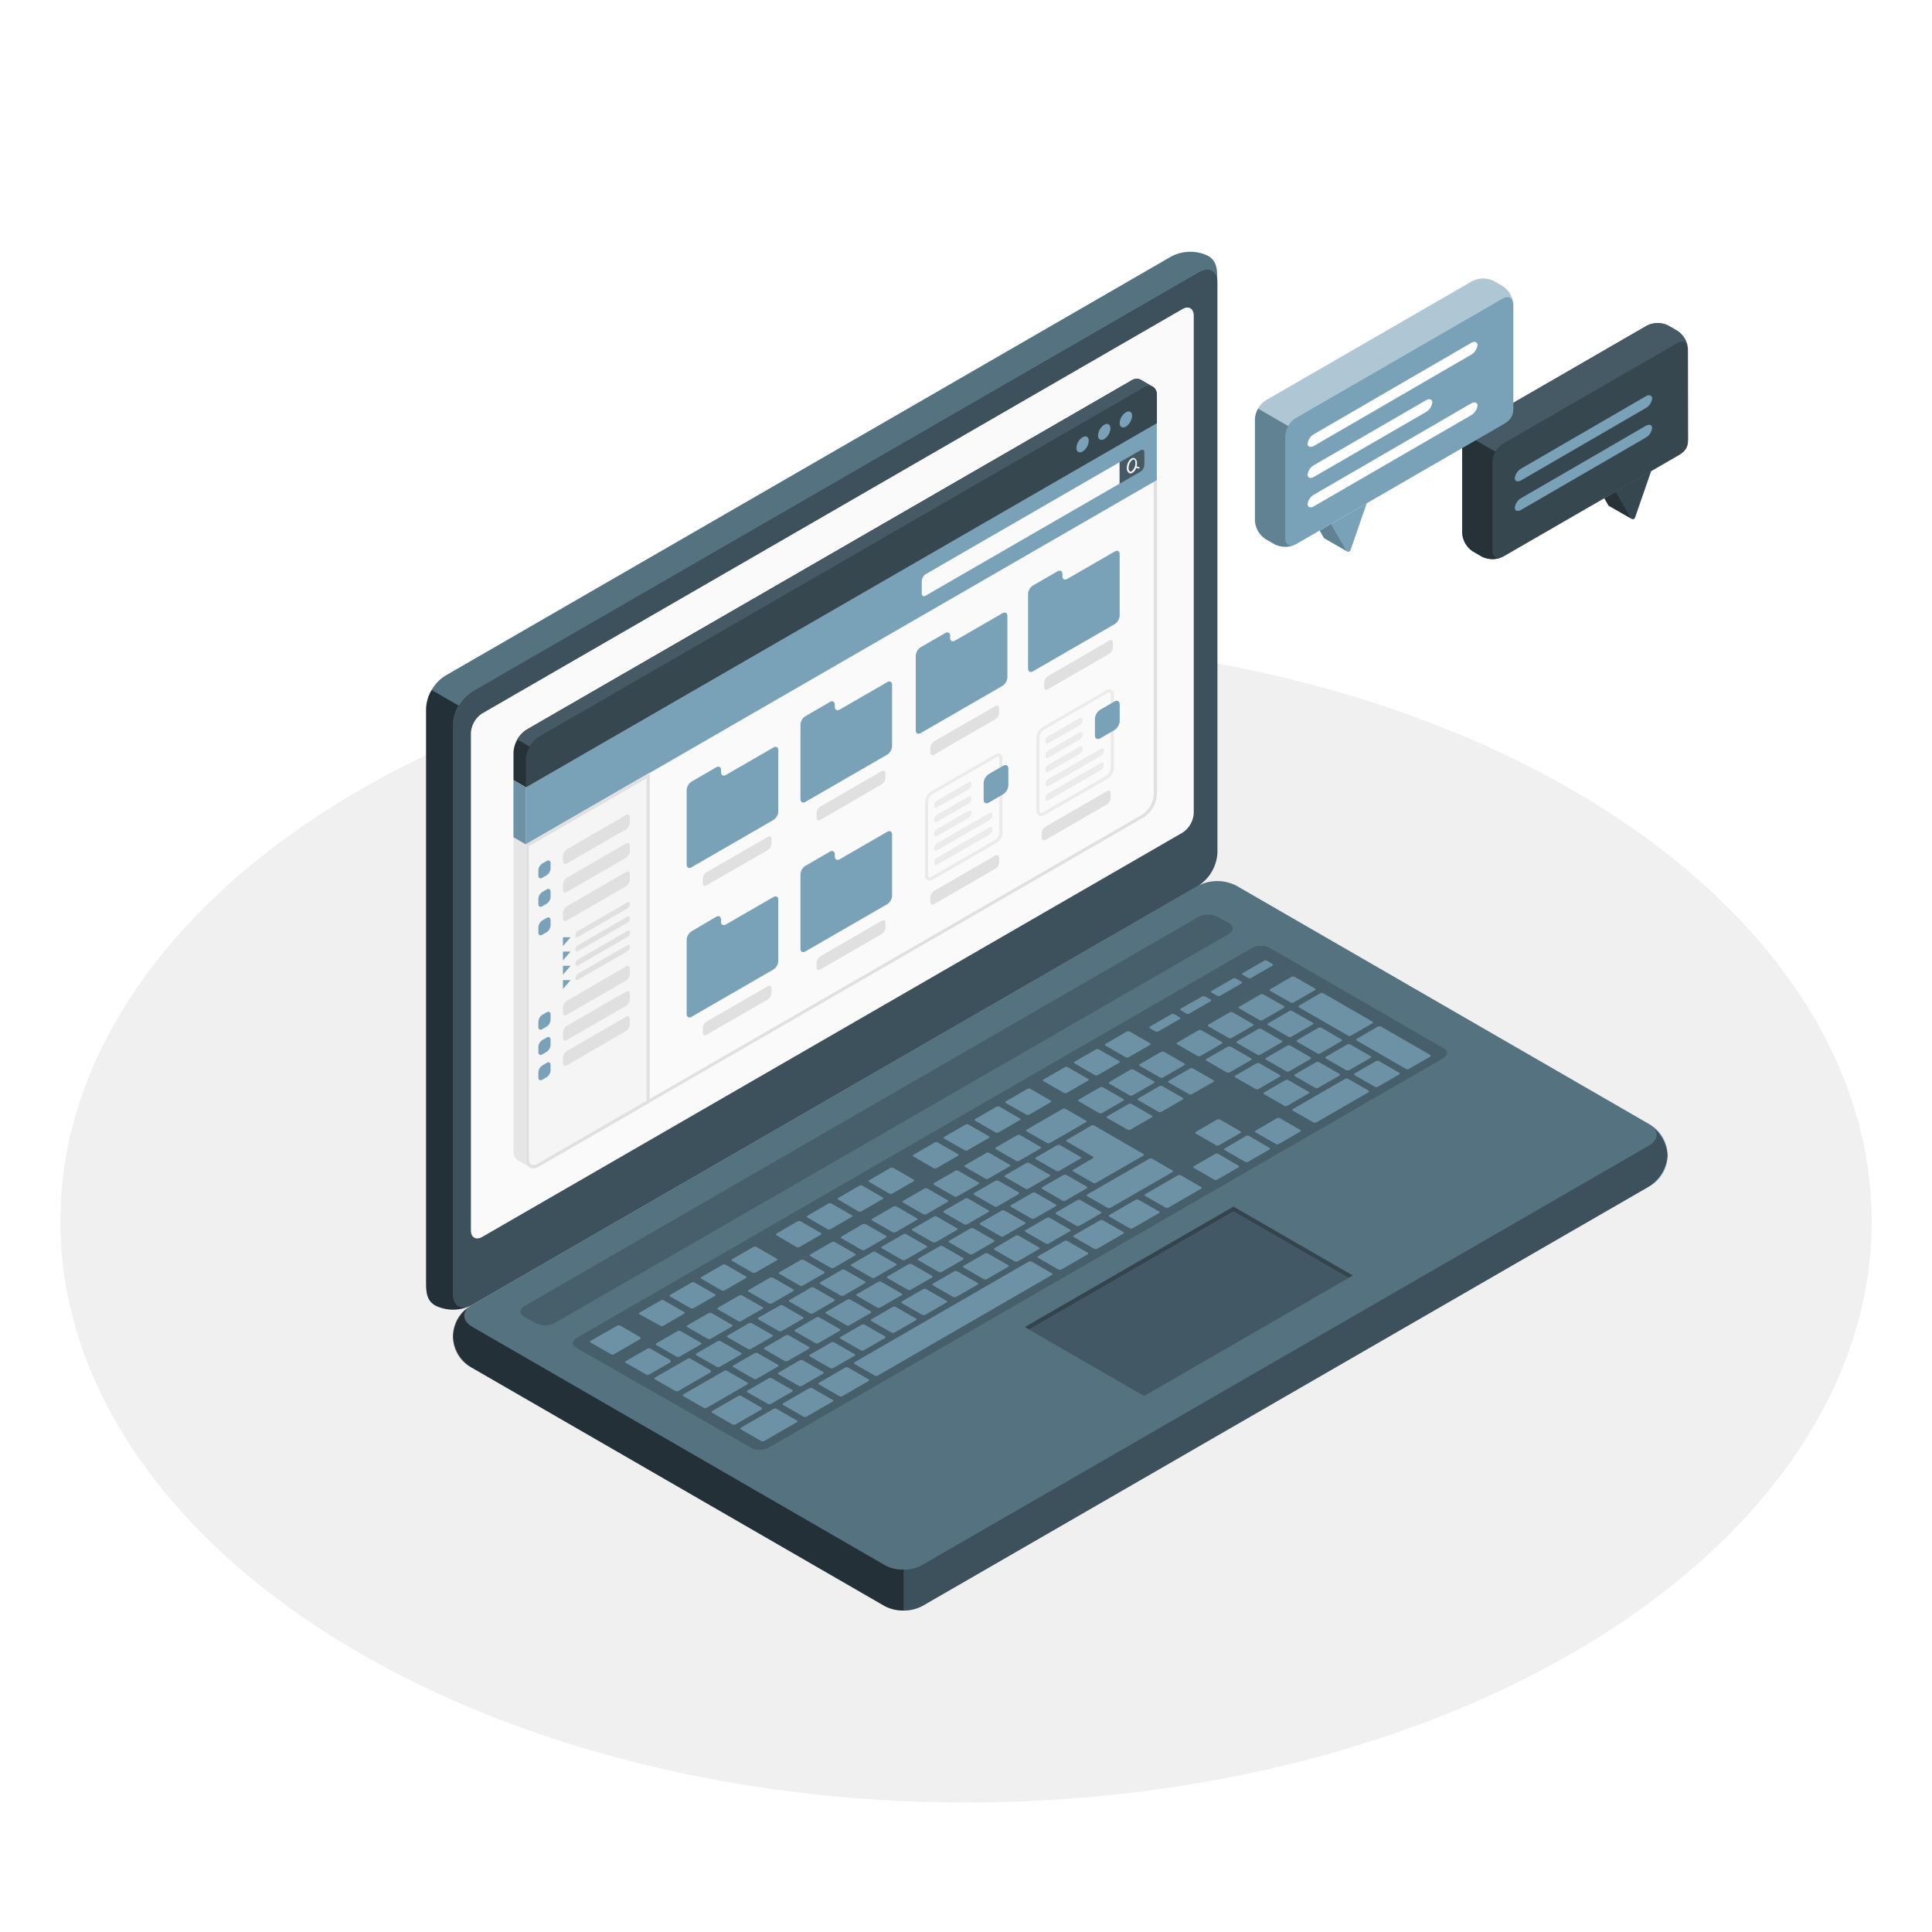 <svg xmlns="http://www.w3.org/2000/svg" version="1.1" viewBox="0 0 500 500" id="freepik_stories-work-time" class="animated"><style id="style102417">svg#freepik_stories-work-time:not(.animated) .animable {opacity: 0;}svg#freepik_stories-work-time.animated #freepik--Gears--inject-16--inject-105 {animation: 1s 1 forwards cubic-bezier(.36,-0.01,.5,1.38) slideUp,6s Infinite linear floating;animation-delay: 0.7s,1.7s;opacity: 0}svg#freepik_stories-work-time.animated #freepik--Envelope--inject-16--inject-105 {animation: 1s 1 forwards cubic-bezier(.36,-0.01,.5,1.38) slideUp,6s Infinite linear floating;animation-delay: 0.3s,1.3s;opacity: 0}svg#freepik_stories-work-time.animated #freepik--Chat--inject-16--inject-105 {animation: 1s 1 forwards cubic-bezier(.36,-0.01,.5,1.38) slideUp,6s Infinite linear floating;animation-delay: 0s,1s;}svg#freepik_stories-work-time.animated #freepik--Cup--inject-16--inject-105 {animation: 0.7s 1 forwards ease-out lightSpeedRight;animation-delay: 1.0s;opacity: 0} @keyframes slideUp { 0% { opacity: 0; transform: translateY(30px); } 100% { opacity: 1; transform: inherit; } } @keyframes floating { 0% { opacity: 1; transform: translateY(0px); } 50% { transform: translateY(-10px); } 100% { opacity: 1; transform: translateY(0px); } } @keyframes lightSpeedRight { from { transform: translate3d(50%, 0, 0) skewX(-20deg); opacity: 0; } 60% { transform: skewX(10deg); opacity: 1; } 80% { transform: skewX(-2deg); } to { opacity: 1; transform: translate3d(0, 0, 0); } } .animator-hidden { display: none; }</style><g style="transform-origin:250px 316.14px" class="animable" id="freepik--Floor--inject-16--inject-105"><ellipse class="animable" style="transform-origin:250px 316.14px" ry="150.34" rx="234.39" cy="316.14" cx="250" id="freepik--floor--inject-16--inject-105" fill="#F0F0F0"/></g><g style="transform-origin:131.739px 146.767px" class="animable" id="freepik--Gears--inject-16--inject-105"><g style="transform-origin:201.249px 91.333px" class="animable" id="freepik--Gear--inject-16--inject-105"><path class="animable" id="el7r7rbimrvti" style="transform-origin:238.145px 72.874px" d="M231.67 69.57c.32 1.05 5.31 4.88 5.53 6a1.32 1.32 0 001.67 1.08l4.88-1.33a1.21 1.21 0 01.89.07c-.25-.13-10.41-6-10.74-6.21a1.16 1.16 0 00-.89-.08l-1.36.37z" fill="#79A2B8"/><g id="elwnvt1rsrp8"><path id="elq1kpjtgoqt" class="animable" style="transform-origin:238.145px 72.874px" d="M231.67 69.57c.32 1.05 5.31 4.88 5.53 6a1.32 1.32 0 001.67 1.08l4.88-1.33a1.21 1.21 0 01.89.07c-.25-.13-10.41-6-10.74-6.21a1.16 1.16 0 00-.89-.08l-1.36.37z" opacity=".2"/></g><path class="animable" id="elc2rclx2jgk5" style="transform-origin:230.209px 56.193px" d="M223.09 57.08c.68.48 6.06 3.76 6.68 4.34a1.61 1.61 0 002.15 0l4.76-4.34a1.19 1.19 0 011.46-.16l-10.8-6.22a1.18 1.18 0 00-1.4.2l-3.24 3-.35 1a2.06 2.06 0 00.74 2.18z" fill="#79A2B8"/><g id="elmp9w98auz9i"><path id="elhrdgw5mfs9k" class="animable" style="transform-origin:230.209px 56.193px" d="M223.09 57.08c.68.48 6.06 3.76 6.68 4.34a1.61 1.61 0 002.15 0l4.76-4.34a1.19 1.19 0 011.46-.16l-10.8-6.22a1.18 1.18 0 00-1.4.2l-3.24 3-.35 1a2.06 2.06 0 00.74 2.18z" opacity=".2"/></g><path class="animable" id="elf2hzpmtoxi9" style="transform-origin:179.662px 132.09px" d="M183.94 137.76l2.21-6.32a2 2 0 00-.74-2.21 18.52 18.52 0 01-2-1.59 1.62 1.62 0 00-2.16 0l-5.36-2.93-2.72 6.86a1.38 1.38 0 00.62 1.68l10.74 6.22a1.39 1.39 0 01-.59-1.71z" fill="#79A2B8"/><g id="elw6gme51i7r"><path id="el8uygtmxe3k3" class="animable" style="transform-origin:179.662px 132.09px" d="M183.94 137.76l2.21-6.32a2 2 0 00-.74-2.21 18.52 18.52 0 01-2-1.59 1.62 1.62 0 00-2.16 0l-5.36-2.93-2.72 6.86a1.38 1.38 0 00.62 1.68l10.74 6.22a1.39 1.39 0 01-.59-1.71z" opacity=".3"/></g><path class="animable" id="elrx0mippemt" style="transform-origin:196.94px 136.617px" d="M202 139.25l-.4-5A1.4 1.4 0 00200 133a23.51 23.51 0 01-2.37.12h-1.13a1.65 1.65 0 00-1 .36 1.67 1.67 0 01.28-.18l-4.53-.19a1.14 1.14 0 00.49.89c.27.18 10.49 6.08 10.79 6.25h.1a1.08 1.08 0 01-.63-1z" fill="#79A2B8"/><g id="eltqnc6obanp"><path id="elh80m553oqpt" class="animable" style="transform-origin:196.94px 136.617px" d="M202 139.25l-.4-5A1.4 1.4 0 00200 133a23.51 23.51 0 01-2.37.12h-1.13a1.65 1.65 0 00-1 .36 1.67 1.67 0 01.28-.18l-4.53-.19a1.14 1.14 0 00.49.89c.27.18 10.49 6.08 10.79 6.25h.1a1.08 1.08 0 01-.63-1z" opacity=".3"/></g><path class="animable" id="el5jxevomq3cx" style="transform-origin:218.79px 127.179px" d="M221.1 128.75l-2.31-2.94a1.45 1.45 0 00-2.06-.22l-.65.5.09-.07 5.33 3.08a1.28 1.28 0 01-.4-.35z" fill="#79A2B8"/><g id="el6hyy678vys2"><path id="elsfb8psqelv" class="animable" style="transform-origin:218.79px 127.179px" d="M221.1 128.75l-2.31-2.94a1.45 1.45 0 00-2.06-.22l-.65.5.09-.07 5.33 3.08a1.28 1.28 0 01-.4-.35z" opacity=".3"/></g><path class="animable" id="el61lb367qfxx" style="transform-origin:238.56px 97.035px" d="M240.9 98.39l-4.68-2.71a1.74 1.74 0 00.94 1.08l3.74 1.63" fill="#79A2B8"/><g id="el3y82b8q5v3q"><path id="elzuqqkrhcxhq" class="animable" style="transform-origin:238.56px 97.035px" d="M240.9 98.39l-4.68-2.71a1.74 1.74 0 00.94 1.08l3.74 1.63" opacity=".3"/></g><path class="animable" id="eljofrw3zb3uc" style="transform-origin:217.755px 48.864px" d="M213.19 56c.74-.07 1.49-.11 2.23-.11h1.22a2.18 2.18 0 001.87-1.23l2.85-5.75a1.82 1.82 0 012.08-.91l4.92 1.44a1.31 1.31 0 01.47.24l-.12-.09-10.77-6.24a1.79 1.79 0 00-.32-.13l-4.93-1.44a1.81 1.81 0 00-2.07.91l-2.85 5.75a2.43 2.43 0 01-1.09 1.06l4.92 5.17a1.43 1.43 0 001.59 1.33z" fill="#79A2B8"/><g id="eltjfzirapkoi"><path id="ellvs7nuwai4e" class="animable" style="transform-origin:212.21px 52.675px" d="M216.64 55.92a1.85 1.85 0 001.1-.36L207 49.34a3.37 3.37 0 01-.32.19l4.92 5.17a1.43 1.43 0 001.59 1.3 23.78 23.78 0 013.45-.08z" opacity=".1"/></g><g id="elge6gpu6wfd"><path id="ele3plxqdgobs" class="animable" style="transform-origin:220.025px 45.728px" d="M228.83 49.71l-.12-.09-10.77-6.24a1.79 1.79 0 00-.32-.13l-4.93-1.44a1.79 1.79 0 00-1.47.24L222 48.27a1.8 1.8 0 011.48-.24l4.92 1.44a1.31 1.31 0 01.43.24z" fill="#FAFAFA" opacity=".5"/></g><g id="elcoztst920wp"><path id="elsudenoxpmd" class="animable" style="transform-origin:214.475px 48.805px" d="M211.22 42.05a1.68 1.68 0 00-.6.67l-2.85 5.75a2.39 2.39 0 01-.77.87l10.74 6.22a2.3 2.3 0 00.77-.87l2.85-5.75a1.64 1.64 0 01.59-.66z" opacity=".2"/></g><path class="animable" id="elzbvehyo7uf" style="transform-origin:168.796px 121.405px" d="M174.68 131.65l-2.93-4.77a2.17 2.17 0 01.18-2.39l4.35-5.14a3 3 0 00.48-2.53 29.31 29.31 0 01-.84-3.32 1.33 1.33 0 00-1.68-1.07l-8.22-1.8a2.93 2.93 0 01-.49 2.5l-4.34 5.14a2.17 2.17 0 00-.18 2.39l2.93 4.77a1.27 1.27 0 00.48.47l10.73 6.21.14.07a1.29 1.29 0 01-.61-.53z" fill="#79A2B8"/><g id="elojoqq1c2hw9"><path id="elt91wklhp5xf" class="animable" style="transform-origin:171.384px 114.655px" d="M176.76 116.82a29.31 29.31 0 01-.84-3.32 1.33 1.33 0 00-1.68-1.07l-8.22-1.8a3 3 0 01-.11 1.83l10.74 6.22a3 3 0 00.11-1.86z" opacity=".2"/></g><g id="elwcgi28p4wps"><path id="el6pc6lzo5jg" class="animable" style="transform-origin:168.71px 118.925px" d="M160.77 119.22l10.75 6.22a2 2 0 01.41-1l4.35-5.14a2.18 2.18 0 00.37-.67l-10.74-6.22a2.2 2.2 0 01-.38.67l-4.34 5.14a2 2 0 00-.42 1z" opacity=".3"/></g><g id="eladf6fwumzt9"><path id="els4orpuz0zbe" class="animable" style="transform-origin:168.011px 125.7px" d="M175.15 132.11l.14.07a1.29 1.29 0 01-.61-.53l-2.93-4.77a2.08 2.08 0 01-.23-1.44l-10.75-6.22a2.08 2.08 0 00.24 1.44l2.93 4.77a1.27 1.27 0 00.48.47z" opacity=".2"/></g><path class="animable" id="elkt4e25mzy4b" style="transform-origin:183.994px 78.097px" d="M168.05 112.63v-7.39a2.56 2.56 0 011.34-2.12l5-2.38a3.17 3.17 0 001.57-2.1c.24-1.46.56-2.93.94-4.4a1.77 1.77 0 00-1-2l-3.6-1.57a1.5 1.5 0 01-.78-2l3.33-7.91a2 2 0 012-1.13l4 .65a2.28 2.28 0 002.18-1c.84-1.47 1.73-2.9 2.67-4.27a2.84 2.84 0 00.22-2.55l-1.85-3.89a2.31 2.31 0 01.39-2.41l5.71-5.94a1.25 1.25 0 011.94.1l2.22 2.82a1.45 1.45 0 002.06.23c1.09-.86 2.2-1.66 3.32-2.38.3-.2.59-.38.89-.56a2.79 2.79 0 001-2l.39-5.25a2.52 2.52 0 011.5-2l6.19-2.31a1.13 1.13 0 011 .05c-.26-.15-10.45-6.06-10.75-6.22a1.13 1.13 0 00-1 0l-6.19 2.31a2.52 2.52 0 00-1.5 2l-.39 5.25a2.83 2.83 0 01-1 2c-.3.18-.6.36-.89.56-1 .61-1.89 1.27-2.81 2l-5.22-3a1.24 1.24 0 00-1.51.27l-5.72 5.94a2.33 2.33 0 00-.39 2.41l1.85 3.89a2.81 2.81 0 01-.22 2.55 65.39 65.39 0 00-2.67 4.27 2.26 2.26 0 01-2.18 1l-3.94-.65a2 2 0 00-2 1.13l-3.33 7.91a1.52 1.52 0 00.6 1.87l4.71 2.72a1.74 1.74 0 010 1c-.38 1.47-.7 2.94-.95 4.4a3.19 3.19 0 01-1.56 2.1l-5 2.38a2.57 2.57 0 00-1.31 1.99v7.39a1.12 1.12 0 00.51 1c.25.14 10.43 6 10.74 6.22h.07a1.1 1.1 0 01-.58-.98z" fill="#79A2B8"/><g id="elj1z6l33s30m"><path id="elnie0n3tsar7" class="animable" style="transform-origin:182.475px 60.427px" d="M191.72 59.93L181 53.7a1.24 1.24 0 00-1.51.27l-5.72 5.94a2.19 2.19 0 00-.54 1.17l10.75 6.22a2.12 2.12 0 01.54-1.17l5.48-5.7a1.79 1.79 0 011.72-.5z" fill="#FAFAFA" opacity=".5"/></g><g id="elumw5agnh65o"><path id="elmo5fcns7ovt" class="animable" style="transform-origin:201.31px 47.162px" d="M210.7 48.88c-.26-.15-10.45-6.06-10.75-6.22a1.13 1.13 0 00-1 0l-6.19 2.31a2.38 2.38 0 00-.84.59l10.75 6.22a2.35 2.35 0 01.83-.59l6.19-2.31a1.13 1.13 0 011.01 0z" fill="#FAFAFA" opacity=".5"/></g><g id="els3oi4ehn52"><path id="elfqwxrayuwrw" class="animable" style="transform-origin:196.675px 52.42px" d="M191.94 45.51a2.52 2.52 0 00-.66 1.41l-.39 5.25a3.08 3.08 0 01-.23.94l10.75 6.22a3.07 3.07 0 00.22-.94l.39-5.25a2.47 2.47 0 01.67-1.41z" opacity=".2"/></g><g id="el3ay9a5w4byh"><path id="eln9yey4flrb" class="animable" style="transform-origin:193.795px 58.394px" d="M190.66 53.11a2.23 2.23 0 01-.78 1.07c-.3.18-.6.36-.89.56-1 .61-1.89 1.27-2.81 2l5.54 3.2a1.24 1.24 0 01.39.34l2.24 2.84a1.45 1.45 0 002.06.23c1.09-.86 2.2-1.66 3.32-2.38.3-.2.59-.38.89-.56a2.31 2.31 0 00.79-1.07z" opacity=".1"/></g><g id="el2n58mmxsxev"><path id="elwpgp5qw030g" class="animable" style="transform-origin:179.65px 67.255px" d="M184.09 68.54a2.07 2.07 0 01-.15-1.24l-10.75-6.22a2.24 2.24 0 00.15 1.24l1.85 3.89a2.53 2.53 0 01.21 1l10.74 6.22a2.53 2.53 0 00-.2-1z" opacity=".2"/></g><g id="ely0298kp3hr"><path id="elny9r6pw5ndq" class="animable" style="transform-origin:178.745px 73.665px" d="M175 68.76a65.39 65.39 0 00-2.67 4.27 2.2 2.2 0 01-1 .86l10.74 6.22a2.17 2.17 0 001-.86c.84-1.47 1.73-2.9 2.67-4.27a2.8 2.8 0 00.42-1.54l-10.76-6.22a2.8 2.8 0 01-.4 1.54z" opacity=".1"/></g><g id="el969ha5j419j"><path id="elkxxastyqggg" class="animable" style="transform-origin:173.52px 76.868px" d="M170.12 74.08l-3.94-.65a2 2 0 00-1.24.26l10.74 6.22a2 2 0 011.24-.26l4 .65a2.05 2.05 0 001.18-.19l-10.74-6.22a2.07 2.07 0 01-1.24.19z" opacity=".2"/></g><g id="eloiuzbquy7pp"><path id="eli9hqfayv4hf" class="animable" style="transform-origin:168.182px 82.075px" d="M164.94 73.69a1.87 1.87 0 00-.8.87l-3.33 7.91a1.52 1.52 0 00.6 1.87l4.71 2.72 5.89 3.4a1.48 1.48 0 01-.47-1.76l3.33-7.91a1.92 1.92 0 01.8-.87z" fill="#FAFAFA" opacity=".5"/></g><g id="elyn35itpi7c"><path id="elenxqsrc9bc" class="animable" style="transform-origin:170.751px 93.49px" d="M166.12 87.06a1.74 1.74 0 010 1c-.38 1.47-.7 2.94-.95 4.4a3 3 0 01-.57 1.24l10.74 6.22a3 3 0 00.58-1.24c.24-1.46.56-2.93.94-4.4a1.77 1.77 0 00-1-2l-3.6-1.57a2 2 0 01-.31-.19z" opacity=".2"/></g><g id="eljweu60dedhf"><path id="elm8cnl8qhdc" class="animable" style="transform-origin:166.515px 98.89px" d="M164.64 93.66a2.85 2.85 0 01-1 .86l-5 2.38a2.52 2.52 0 00-1 1l10.75 6.22a2.41 2.41 0 011-1l5-2.38a2.85 2.85 0 001-.86z" opacity=".1"/></g><g id="elp0c0sursdbh"><path id="el4o15sacqamt" class="animable" style="transform-origin:162.969px 105.815px" d="M168.63 113.66a1.1 1.1 0 01-.58-1v-7.39a2.3 2.3 0 01.31-1.08l-10.75-6.22a2.26 2.26 0 00-.3 1.08v7.39a1.12 1.12 0 00.51 1c.25.14 10.43 6 10.74 6.22z" fill="#FAFAFA" opacity=".5"/></g><path class="animable" id="eltbrrmw7bm1" style="transform-origin:206.63px 94.443px" d="M245.16 76.15a1.55 1.55 0 00-.07-.23.62.62 0 00-.12-.19 1.06 1.06 0 00-.15-.15 1.15 1.15 0 00-1-.15l-4.88 1.33a1.32 1.32 0 01-1.67-1.08 33 33 0 00-.8-3.26 2.77 2.77 0 01-.09-1 2.91 2.91 0 010-.31v-.06l.06-.26a1.85 1.85 0 00.12-.31l.08-.16.06-.12a2.7 2.7 0 01.18-.25l4.42-5.23a1.81 1.81 0 00.31-.54 2.22 2.22 0 00.14-1 1.93 1.93 0 00-.27-.89L240 59.77l-1.47-2.38a1.77 1.77 0 00-.16-.22 1.19 1.19 0 00-.18-.15 1.19 1.19 0 00-1.46.16l-4.76 4.34a1.61 1.61 0 01-2.15 0 19.72 19.72 0 00-2-1.6 2.06 2.06 0 01-.74-2.22l.35-1 .71-2 1.15-3.29a2.68 2.68 0 00.07-.27v-.08a1.21 1.21 0 000-.19.28.28 0 000-.09.51.51 0 000-.17.29.29 0 000-.09l-.06-.16a.3.3 0 010-.08.94.94 0 00-.12-.18l-.18-.19h-.06a1.31 1.31 0 00-.47-.24L223.44 48a1.82 1.82 0 00-2.08.91l-2.85 5.75a2.18 2.18 0 01-1.87 1.23h-1.22c-.74 0-1.49 0-2.23.11a1.43 1.43 0 01-1.59-1.3l-.19-2.43v-.12l-.18-2.36a1.36 1.36 0 00-.06-.29v-.08c0-.06 0-.12-.08-.17s0-.05-.06-.08l-.13-.17-.08-.07-.12-.09a1.13 1.13 0 00-1-.05l-6.19 2.31a2.52 2.52 0 00-1.5 2l-.39 5.25a2.79 2.79 0 01-1 2c-.3.18-.59.36-.89.56-1.12.72-2.23 1.52-3.32 2.38a1.45 1.45 0 01-2.06-.23l-2.22-2.82a1.25 1.25 0 00-1.94-.1l-5.71 5.94a2.31 2.31 0 00-.39 2.41l1.85 3.89a2.84 2.84 0 01-.22 2.55 61.37 61.37 0 00-2.67 4.27 2.28 2.28 0 01-2.18 1l-4-.65a2 2 0 00-2 1.13l-3.33 7.91a1.5 1.5 0 00.78 2l3.6 1.57a1.77 1.77 0 011 2c-.38 1.47-.7 2.94-.94 4.4a3.17 3.17 0 01-1.57 2.1l-5 2.38a2.56 2.56 0 00-1.34 2.12v7.39a1.1 1.1 0 00.58 1H169.23a1.28 1.28 0 00.27 0l1.27-.34 3.49-.95a1.33 1.33 0 011.68 1.07 29.31 29.31 0 00.84 3.32 3 3 0 01-.48 2.53l-4.35 5.14a2.17 2.17 0 00-.18 2.39l2.93 4.77a1.29 1.29 0 00.61.53 1.41 1.41 0 00.22.06h.52l.18-.08h.06a.8.8 0 00.21-.15l4.73-4.31a1.62 1.62 0 012.16 0 18.52 18.52 0 002 1.59 2 2 0 01.74 2.21l-2.21 6.32a1.39 1.39 0 00.64 1.69 1.09 1.09 0 00.25.1l2.46.72 2.47.72a1.33 1.33 0 00.3.06 1.5 1.5 0 00.3 0 2 2 0 00.59-.15 2 2 0 00.52-.33 1.6 1.6 0 00.36-.49l1.44-2.91 1.44-2.91a2.38 2.38 0 01.18-.3l.07-.09.16-.18.08-.09.19-.16.08-.06a1.65 1.65 0 011-.36h1.13a23.51 23.51 0 002.42.09 1.4 1.4 0 011.58 1.29l.4 5a1.08 1.08 0 00.63 1h.39a1.08 1.08 0 00.18 0h.09a1.34 1.34 0 00.27-.07l6.19-2.31a2.54 2.54 0 00.55-.32 3.05 3.05 0 00.47-.48 2.82 2.82 0 00.18-.29 2.08 2.08 0 00.3-.91l.4-5.42a4.1 4.1 0 01.11-.61 3.29 3.29 0 01.35-.83 1.57 1.57 0 01.48-.53l.82-.51.78-.51.3-.21.46-.32.38-.28.36-.27c.15-.1.29-.21.43-.32l.65-.5a1.45 1.45 0 012.06.22l2.31 2.94a1.28 1.28 0 00.42.36h.06l.17.07h.32a.87.87 0 00.23 0 .7.7 0 00.19-.06h.07l.16-.08h.07a1.06 1.06 0 00.2-.17l5.72-5.94a2 2 0 00.46-.83 2.39 2.39 0 00.11-.65 2.06 2.06 0 00-.18-.93l-1.93-4.06a2 2 0 01-.18-.61 3.17 3.17 0 010-.69 3.07 3.07 0 01.14-.67 2.23 2.23 0 01.28-.58c.45-.66.89-1.34 1.32-2s.85-1.38 1.26-2.09a2.27 2.27 0 011.87-1.08 1.56 1.56 0 01.31 0l4.11.68h.31a1.88 1.88 0 00.89-.26 1.74 1.74 0 00.38-.27 1.69 1.69 0 00.31-.35 1.82 1.82 0 00.15-.27l3.33-7.91a1.5 1.5 0 000-1.14 1.48 1.48 0 00-.79-.82l-3.74-1.63a1.74 1.74 0 01-.94-1.08v-.07a1.55 1.55 0 010-.21.28.28 0 010-.09 1.21 1.21 0 010-.19.28.28 0 010-.09 1.26 1.26 0 010-.27c.09-.36.18-.72.26-1.07.17-.71.33-1.43.47-2.14.07-.35.13-.7.19-1.06 0-.1 0-.2.08-.31a3.28 3.28 0 011.49-1.79l2.58-1.22 2.59-1.23a2.46 2.46 0 00.94-.88 2.44 2.44 0 00.39-1.24v-7.43a2.11 2.11 0 00-.03-.26zM221.82 101c-.29.59-.78 1.54-1.09 2.12a37 37 0 01-11.86 13.34 17.45 17.45 0 01-9.39 3.13 10.76 10.76 0 01-7.8-3.17c-.16-.16-.31-.31-.45-.48a13.55 13.55 0 01-2.48-4.15.36.36 0 010-.09l-.21-.58-.06-.17-.16-.52-.06-.22-.14-.5-.06-.26c0-.16-.07-.32-.11-.49l-.06-.27-.09-.5v-.29c0-.1-.05-.34-.08-.51s0-.19 0-.29 0-.37-.05-.56v-.26-.84A37.51 37.51 0 01192 87a37.5 37.5 0 0112.41-14.39 17.5 17.5 0 019.39-3.13H214.71l.53.05h.19l.55.08h.13q.33.06.66.15c5.25 1.38 8.71 6.48 9.06 13.77a37.05 37.05 0 01-4.01 17.47z" fill="#79A2B8"/><path class="animable" id="elnre7wuvdthi" style="transform-origin:207.604px 94.611px" d="M225.78 83.6a17.92 17.92 0 00-2.7-9.1 10.85 10.85 0 00-6.36-4.67q-.33-.09-.66-.15h-.13l-.55-.08h-.19l-.53-.05H213.04a19 19 0 012 7.91 36.93 36.93 0 01-4 17.4c-.28.59-.77 1.54-1.09 2.12a37 37 0 01-11.85 13.34 18 18 0 01-8.68 3.11 13 13 0 001.77 2.59l.45.48a10.78 10.78 0 007.81 3.17 17.5 17.5 0 009.39-3.13 37 37 0 0011.86-13.34c.31-.58.8-1.53 1.09-2.12a37.05 37.05 0 003.99-17.48z" fill="#79A2B8"/><g id="elvdnnkz1s94f"><path id="elf072scpt8d" class="animable" style="transform-origin:207.604px 94.611px" d="M225.78 83.6a17.92 17.92 0 00-2.7-9.1 10.85 10.85 0 00-6.36-4.67q-.33-.09-.66-.15h-.13l-.55-.08h-.19l-.53-.05H213.04a19 19 0 012 7.91 36.93 36.93 0 01-4 17.4c-.28.59-.77 1.54-1.09 2.12a37 37 0 01-11.85 13.34 18 18 0 01-8.68 3.11 13 13 0 001.77 2.59l.45.48a10.78 10.78 0 007.81 3.17 17.5 17.5 0 009.39-3.13 37 37 0 0011.86-13.34c.31-.58.8-1.53 1.09-2.12a37.05 37.05 0 003.99-17.48z" opacity=".35"/></g></g><g style="transform-origin:90.979px 167.432px" class="animable" id="freepik--clock-gear--inject-16--inject-105"><path class="animable" id="elkc63evv8hw" style="transform-origin:100.82px 170.877px" d="M118.16 116.79c5.36 5.37 8.67 13.62 9.17 23.87.57 11.75-2.48 25.1-8.61 37.83-.62 1.29-1.68 3.35-2.37 4.61-6.79 12.39-15.87 22.63-25.77 29-7 4.51-13.87 6.79-20.42 6.79a25.58 25.58 0 01-6.46-.81 23.41 23.41 0 0017 6.88c6.55 0 13.42-2.28 20.42-6.79 9.9-6.38 19-16.62 25.78-29 .68-1.26 1.74-3.32 2.36-4.61 6.14-12.73 9.19-26.08 8.61-37.83-.79-15.85-8.31-26.94-19.71-29.94z" fill="#79A2B8"/><g id="elvpkmemd3djg"><path id="elb660v2tdkwb" class="animable" style="transform-origin:100.82px 170.877px" d="M118.16 116.79c5.36 5.37 8.67 13.62 9.17 23.87.57 11.75-2.48 25.1-8.61 37.83-.62 1.29-1.68 3.35-2.37 4.61-6.79 12.39-15.87 22.63-25.77 29-7 4.51-13.87 6.79-20.42 6.79a25.58 25.58 0 01-6.46-.81 23.41 23.41 0 0017 6.88c6.55 0 13.42-2.28 20.42-6.79 9.9-6.38 19-16.62 25.78-29 .68-1.26 1.74-3.32 2.36-4.61 6.14-12.73 9.19-26.08 8.61-37.83-.79-15.85-8.31-26.94-19.71-29.94z" opacity=".35"/></g><g style="transform-origin:96.18px 170.48px" class="animable" id="freepik--Clock--inject-16--inject-105"><path class="animable" id="elqhkzftxas98" style="transform-origin:90.66px 167.335px" d="M120.56 123.24h-.06l-11.07-6.41h-.09c-7-3.54-16.29-2.5-26.32 4-20.15 13-35.55 42.91-34.39 66.85.58 11.93 5.17 20.12 12.12 23.73h.06l11.08 6.42h.08c7 3.55 16.3 2.51 26.34-3.95 20.15-13 35.55-42.91 34.38-66.85-.6-12.03-5.18-20.18-12.13-23.79z" fill="#37474F"/><path class="animable" id="elfy8o7vmpwyi" style="transform-origin:59.959px 185.735px" d="M71.36 217.47l-10.56-6.15h-.07c-6.94-3.62-11.53-11.81-12.11-23.73-.52-10.71 2.26-22.59 7.27-33.59L67 160.42c-5 11-7.8 22.87-7.28 33.55.54 11.68 4.94 19.77 11.64 23.5z" fill="#263238"/><g id="elrdx15lyvdwq"><ellipse id="ellhwosh7t3ta" class="animable" style="transform-origin:96.18px 170.48px" ry="30.69" rx="53.16" cy="170.48" cx="96.18" fill="#455A64" transform="rotate(-62.78)"/></g><path class="animable" id="elqve09q1lxli" style="transform-origin:96.185px 170.475px" d="M81.4 212.16c-11.88.57-13.81-12.79-14.09-18.56-1-21.11 13.12-48.62 30.89-60.07 4.53-2.91 8.94-4.55 12.77-4.74 11.88-.57 13.81 12.79 14.09 18.56 1 21.11-13.12 48.62-30.9 60.07-4.52 2.91-8.93 4.55-12.76 4.74z" fill="#FAFAFA"/><path class="animable" id="elpgn6n395ho" style="transform-origin:106.727px 157.803px" d="M98.52 174.43a1.2 1.2 0 01-.42-.07 1.28 1.28 0 01-.88-1.22v-30.55a1.3 1.3 0 112.59 0v26.78l14.25-18.3a1.29 1.29 0 012 1.59l-16.52 21.28a1.29 1.29 0 01-1.02.49z" fill="#37474F"/><path class="animable" id="elrf6vk8lt7c" style="transform-origin:94.775px 184.392px" d="M91.22 197a.57.57 0 01-.18 0 .54.54 0 01-.37-.67l7.17-24.17a.55.55 0 01.68-.36.54.54 0 01.36.67l-7.16 24.17a.58.58 0 01-.5.36z" fill="#79A2B8"/><path class="animable" id="ele4mfhe5s83e" style="transform-origin:98.355px 172.1px" d="M98.11 167c2.37-1.53 4.4-.48 4.54 2.34a9.81 9.81 0 01-4.05 7.86c-2.37 1.53-4.4.48-4.54-2.34a9.78 9.78 0 014.05-7.86z" fill="#79A2B8"/></g><path class="animable" id="elrx5r5aru0c" style="transform-origin:96.228px 170.505px" d="M163.53 138.36a.13.13 0 000-.06 1.63 1.63 0 00-.13-.39v-.07a1.38 1.38 0 00-.2-.33 2.23 2.23 0 00-.27-.26 2 2 0 00-1.76-.27l-8.53 2.32a2.31 2.31 0 01-2.92-1.87 55.84 55.84 0 00-1.41-5.7 5 5 0 01-.14-1.84 3.2 3.2 0 01.08-.54.36.36 0 010-.11c0-.15.07-.31.12-.45s.05-.13.07-.2.08-.23.13-.34a2.44 2.44 0 01.14-.28c0-.07.07-.15.11-.22a4.73 4.73 0 01.31-.43l7.73-9.14a3.24 3.24 0 00.54-.94 4 4 0 00.24-1.67 3.32 3.32 0 00-.47-1.57l-2.56-4.17-2.61-4.25a2.63 2.63 0 00-.29-.37 2.69 2.69 0 00-.32-.27h-.07a2 2 0 00-2.55.28l-8.32 7.58a2.78 2.78 0 01-3.75-.07 37.42 37.42 0 00-3.41-2.79 3.58 3.58 0 01-1.3-3.88l.62-1.76 1.24-3.53 2-5.75a2.08 2.08 0 00.11-.48v-.15-.31-.17a2.5 2.5 0 00-.05-.29v-.16a2.33 2.33 0 00-.11-.28l-.06-.14a2.11 2.11 0 00-.21-.31.25.25 0 000-.07 3.22 3.22 0 00-.32-.32l-.11-.08a2.38 2.38 0 00-.81-.41l-8.6-2.52a3.18 3.18 0 00-3.69 1.49l-5 10.06a3.86 3.86 0 01-3.3 2.12c-.7 0-1.41-.06-2.12-.06-1.3 0-2.61.06-3.91.18a2.46 2.46 0 01-2.77-2.26l-.34-4.24v-.21l-.33-4.13a2.71 2.71 0 00-.09-.51l-.07-.15a1.48 1.48 0 00-.12-.29.76.76 0 00-.11-.14 1.16 1.16 0 00-.16-.21 1.58 1.58 0 00-.15-.12.9.9 0 00-.19-.15 2 2 0 00-1.73-.1l-10.84 4.07a4.39 4.39 0 00-2.61 3.48l-.68 9.18a4.91 4.91 0 01-1.78 3.51l-1.55 1q-3 1.91-5.8 4.16a2.54 2.54 0 01-3.6-.39l-3.88-4.94a2.19 2.19 0 00-3.39-.17l-10 10.39a4 4 0 00-.69 4.2l3.21 6.78a4.9 4.9 0 01-.38 4.45q-2.46 3.6-4.66 7.45a4 4 0 01-3.82 1.85l-6.89-1.13a3.46 3.46 0 00-3.56 2l-5.82 13.83a2.62 2.62 0 001.36 3.42l6.3 2.74a3.1 3.1 0 011.73 3.51q-1 3.87-1.66 7.7a5.53 5.53 0 01-2.73 3.67l-8.74 4.15a4.49 4.49 0 00-2.34 3.7v12.92a1.93 1.93 0 001 1.8l.21.06.24.07h.16a1.51 1.51 0 00.3 0h.15a2.09 2.09 0 00.48-.08l2.21-.6 6.1-1.66a2.32 2.32 0 012.94 1.87 55.24 55.24 0 001.46 5.8 5.16 5.16 0 01-.83 4.42l-7.6 9a3.81 3.81 0 00-.31 4.18l5.12 8.34a2.2 2.2 0 001.06.91 1.86 1.86 0 00.39.1h.11a1.61 1.61 0 00.31 0h.1a3.14 3.14 0 00.4-.08h.08a2.2 2.2 0 00.31-.15l.11-.06a3.18 3.18 0 00.37-.27l8.26-7.53a2.82 2.82 0 013.77.06 36.25 36.25 0 003.44 2.77 3.57 3.57 0 011.3 3.91l-3.87 11a2.42 2.42 0 001.12 3h.06a1.77 1.77 0 00.45.18l4.3 1.26 4.3 1.26a2.39 2.39 0 00.52.1 2.44 2.44 0 00.54 0 3.39 3.39 0 001-.26 3.16 3.16 0 00.9-.58 3 3 0 00.64-.85l2.52-5.08 2.55-5.03a3.55 3.55 0 01.32-.53l.11-.15.29-.33a.93.93 0 01.14-.14l.33-.29.13-.1a3 3 0 011.8-.63c.65 0 1.31.05 2 .05a41 41 0 004.14-.21 2.47 2.47 0 012.77 2.25l.69 8.76a1.88 1.88 0 001.1 1.68l.16.07.26.05h.62a2.85 2.85 0 00.48-.13l10.83-4a3.4 3.4 0 001-.55 5 5 0 00.82-.84c.11-.16.22-.33.32-.5a3.87 3.87 0 00.52-1.59l.7-9.48a6.67 6.67 0 01.19-1.07 6.06 6.06 0 01.61-1.44 2.71 2.71 0 01.84-.92L108 229l1.36-.91.53-.36.8-.56.67-.49.63-.46.75-.57 1.14-.88a2.54 2.54 0 013.6.39l4 5.15a2.33 2.33 0 00.74.63h.1l.29.11h.14l.3.05h.11a2 2 0 00.42 0h.08l.33-.1.13-.05.28-.15.11-.08a2 2 0 00.36-.3l10-10.39a3.6 3.6 0 00.82-1.44 4.38 4.38 0 00.18-1.14 3.5 3.5 0 00-.31-1.62l-3.37-7.09a3.75 3.75 0 01-.31-1.08 4.72 4.72 0 010-1.19 5 5 0 01.23-1.18 3.64 3.64 0 01.49-1c.79-1.16 1.56-2.34 2.31-3.55s1.49-2.42 2.2-3.66a4 4 0 013.27-1.88 2.37 2.37 0 01.54 0l7.19 1.17a3.08 3.08 0 00.53 0 3.5 3.5 0 001.57-.44 3.14 3.14 0 00.66-.49 3.06 3.06 0 00.54-.6 3.1 3.1 0 00.26-.47l5.82-13.83a2.62 2.62 0 00-1.37-3.42l-6.54-2.85a3.06 3.06 0 01-1.63-1.89v-.12a2.17 2.17 0 01-.07-.35 1 1 0 010-.16v-.35a.66.66 0 010-.14 2.65 2.65 0 01.07-.48c.16-.63.32-1.25.47-1.87.29-1.25.56-2.49.81-3.73.12-.62.23-1.24.34-1.86a3.53 3.53 0 01.13-.54 5.69 5.69 0 012.61-3.13l4.51-2.14 4.51-2.14a4.52 4.52 0 002.34-3.7v-12.84a2.34 2.34 0 00-.14-.47zm-34.3 46.2c-.62 1.29-1.68 3.35-2.36 4.61-6.8 12.39-15.88 22.63-25.78 29-7 4.51-13.87 6.79-20.42 6.79a23.41 23.41 0 01-17-6.88c-.33-.34-.66-.69-1-1a29.61 29.61 0 01-5.41-9c0-.06-.05-.13-.08-.2q-.24-.62-.45-1.26c-.05-.12-.09-.25-.13-.37l-.36-1.14c0-.16-.09-.32-.13-.48-.1-.36-.2-.72-.29-1.09 0-.18-.09-.36-.14-.55l-.24-1.06-.12-.61c-.07-.35-.13-.71-.19-1.07 0-.21-.08-.42-.11-.63-.06-.37-.11-.73-.16-1.11 0-.21-.06-.42-.08-.63 0-.4-.09-.81-.13-1.22 0-.19 0-.37-.05-.56 0-.6-.1-1.21-.13-1.82-.6-12.48 2.87-26.74 9.77-40.16s16.49-24.54 27-31.3c7-4.5 13.87-6.79 20.42-6.79h1.97c.39 0 .78.06 1.16.11h.4l1.2.19.28.06c.49.09 1 .2 1.45.32 11.4 3 18.92 14.09 19.68 29.94.62 11.83-2.43 25.18-8.57 37.91z" fill="#79A2B8"/><path class="animable" id="el54ezgz8oop" style="transform-origin:155.405px 135.042px" d="M148.22 131.67a55.84 55.84 0 011.41 5.7 2.31 2.31 0 002.92 1.87l8.53-2.32a2 2 0 011.54.13c-.42-.23-9.92-5.74-10.5-6.06a2 2 0 00-1.55-.14l-2.38.65.03.17z" fill="#79A2B8"/><g id="elg6hbhiegid"><path id="el9vmgxtu5mcs" class="animable" style="transform-origin:155.405px 135.042px" d="M148.22 131.67a55.84 55.84 0 011.41 5.7 2.31 2.31 0 002.92 1.87l8.53-2.32a2 2 0 011.54.13c-.42-.23-9.92-5.74-10.5-6.06a2 2 0 00-1.55-.14l-2.38.65.03.17z" opacity=".2"/></g><path class="animable" id="elj2xg771ihm" style="transform-origin:141.539px 105.949px" d="M133.24 109.84a37.42 37.42 0 013.41 2.79 2.78 2.78 0 003.75.07l8.32-7.58a2 2 0 012.55-.28h-.08l-10.53-6.08a2.07 2.07 0 00-2.45.34l-5.65 5.15-.62 1.76a3.58 3.58 0 001.3 3.83z" fill="#79A2B8"/><g id="el4mco4kz06oy"><path id="el8og2hm68sdi" class="animable" style="transform-origin:141.539px 105.949px" d="M133.24 109.84a37.42 37.42 0 013.41 2.79 2.78 2.78 0 003.75.07l8.32-7.58a2 2 0 012.55-.28h-.08l-10.53-6.08a2.07 2.07 0 00-2.45.34l-5.65 5.15-.62 1.76a3.58 3.58 0 001.3 3.83z" opacity=".2"/></g><path class="animable" id="eliv7xv154ano" style="transform-origin:53.236px 238.308px" d="M56.56 246l3.87-11a3.57 3.57 0 00-1.31-3.87 36.25 36.25 0 01-3.44-2.77 2.82 2.82 0 00-3.77-.06l-2.61 2.38-3.25 9.32a2.43 2.43 0 001.08 2.95c.17.09 9.5 5.49 10.51 6.06a2.42 2.42 0 01-1.08-3.01z" fill="#79A2B8"/><g id="el9cwd8el98so"><path id="eljzt8k832hjq" class="animable" style="transform-origin:53.236px 238.308px" d="M56.56 246l3.87-11a3.57 3.57 0 00-1.31-3.87 36.25 36.25 0 01-3.44-2.77 2.82 2.82 0 00-3.77-.06l-2.61 2.38-3.25 9.32a2.43 2.43 0 001.08 2.95c.17.09 9.5 5.49 10.51 6.06a2.42 2.42 0 01-1.08-3.01z" opacity=".3"/></g><path class="animable" id="elipcvptw55cb" style="transform-origin:82.985px 243.965px" d="M88.15 248.64l-.69-8.76a2.47 2.47 0 00-2.77-2.25 41 41 0 01-4.14.21c-.66 0-1.32 0-2-.05a3 3 0 00-1.8.63 4.53 4.53 0 01.5-.31l.35 4.46a2 2 0 00.86 1.56c.47.31 10.07 5.82 10.58 6.12l.18.07a1.88 1.88 0 01-1.07-1.68z" fill="#79A2B8"/><g id="ellkwwb7arty"><path id="el76amgh9t4n7" class="animable" style="transform-origin:82.985px 243.965px" d="M88.15 248.64l-.69-8.76a2.47 2.47 0 00-2.77-2.25 41 41 0 01-4.14.21c-.66 0-1.32 0-2-.05a3 3 0 00-1.8.63 4.53 4.53 0 01.5-.31l.35 4.46a2 2 0 00.86 1.56c.47.31 10.07 5.82 10.58 6.12l.18.07a1.88 1.88 0 01-1.07-1.68z" opacity=".3"/></g><path class="animable" id="elm2tnpu6o93e" style="transform-origin:117.5px 227.548px" d="M121.5 230.3l-4-5.15a2.54 2.54 0 00-3.6-.39l-1.14.88.16-.11 9.32 5.38a2.33 2.33 0 01-.74-.61z" fill="#79A2B8"/><g id="el2gsn0fpx0zd"><path id="elwbw25szfk9m" class="animable" style="transform-origin:117.5px 227.548px" d="M121.5 230.3l-4-5.15a2.54 2.54 0 00-3.6-.39l-1.14.88.16-.11 9.32 5.38a2.33 2.33 0 01-.74-.61z" opacity=".3"/></g><path class="animable" id="el6h4map8jah" style="transform-origin:152.005px 174.87px" d="M156.09 177.24l-8.17-4.74a3.06 3.06 0 001.63 1.89l6.54 2.85" fill="#79A2B8"/><g id="eljhzi96b64r"><path id="elp9cpi82ptz" class="animable" style="transform-origin:152.005px 174.87px" d="M156.09 177.24l-8.17-4.74a3.06 3.06 0 001.63 1.89l6.54 2.85" opacity=".3"/></g><path class="animable" id="el0lpogq92pvhr" style="transform-origin:119.785px 93.112px" d="M107.67 103.15c1.3-.12 2.61-.18 3.91-.18.71 0 1.42 0 2.12.06a3.86 3.86 0 003.27-2.15l5-10.06a3.18 3.18 0 013.63-1.59l8.6 2.52a2.38 2.38 0 01.81.41l-.2-.15-10.56-6.1a2.53 2.53 0 00-.56-.23l-8.6-2.52a3.18 3.18 0 00-3.63 1.59l-5 10.06a4.18 4.18 0 01-1.9 1.84l.34 4.24a2.46 2.46 0 002.77 2.26z" fill="#79A2B8"/><g id="elwovwyvcyidp"><path id="el8ob6eb40nly" class="animable" style="transform-origin:110.09px 99.72px" d="M113.7 103a3.25 3.25 0 001.92-.64l-10.51-6.06a3.76 3.76 0 01-.55.32l.34 4.24a2.46 2.46 0 002.77 2.26c1.3-.12 2.61-.18 3.91-.18.71.06 1.42.06 2.12.06z" opacity=".1"/></g><g id="eldhvhyh62sbi"><path id="elocmfm1rq6sp" class="animable" style="transform-origin:123.75px 87.604px" d="M135 92.16l-.2-.15-10.56-6.1a2.53 2.53 0 00-.56-.23l-8.6-2.52a3.11 3.11 0 00-2.58.43l10.5 6.07a3.11 3.11 0 012.58-.43l8.6 2.52a2.38 2.38 0 01.82.41z" fill="#FAFAFA" opacity=".5"/></g><g id="elb0zka7o5v8p"><path id="elopl0s24ciog" class="animable" style="transform-origin:114.06px 92.99px" d="M112.48 83.59a2.91 2.91 0 00-1 1.16l-5 10.06a4 4 0 01-1.35 1.52l10.51 6.06a4 4 0 001.35-1.51l5-10.06a3 3 0 011-1.15z" opacity=".2"/></g><path class="animable" id="el5gbcehslt85" style="transform-origin:60.824px 144.181px" d="M28.79 202.12V189.2a4.49 4.49 0 012.34-3.7l8.74-4.15a5.53 5.53 0 002.73-3.67q.66-3.83 1.66-7.7a3.1 3.1 0 00-1.69-3.53l-6.3-2.74a2.62 2.62 0 01-1.36-3.42l5.82-13.83a3.46 3.46 0 013.56-2l6.89 1.13a4 4 0 003.82-1.81q2.19-3.85 4.66-7.45a4.9 4.9 0 00.38-4.45l-3.23-6.81a4 4 0 01.69-4.2l10-10.39a2.19 2.19 0 013.39.17l3.88 4.94a2.54 2.54 0 003.6.39q2.85-2.25 5.8-4.16l1.55-1a4.91 4.91 0 001.78-3.51l.68-9.18a4.39 4.39 0 012.61-3.48l10.83-4.05a2 2 0 011.73.1c-.47-.26-10-5.79-10.52-6.08a2 2 0 00-1.69-.06l-10.82 4a4.37 4.37 0 00-2.61 3.48l-.71 9.23a4.87 4.87 0 01-1.77 3.51c-.52.31-1 .64-1.55 1q-2.49 1.6-4.91 3.46s-8.84-5.12-9.12-5.26a2.17 2.17 0 00-2.64.46L47 114.8a4 4 0 00-.68 4.2l3.23 6.81a4.94 4.94 0 01-.38 4.45q-2.46 3.6-4.67 7.45a4 4 0 01-3.81 1.85l-6.89-1.13a3.45 3.45 0 00-3.56 2l-5.83 13.83a2.64 2.64 0 001.06 3.26l8.23 4.75a3 3 0 01.07 1.68q-1 3.87-1.66 7.7a5.54 5.54 0 01-2.74 3.67l-8.74 4.16a4.45 4.45 0 00-2.33 3.69v12.92a2 2 0 00.9 1.75l10.5 6.06.12.06a1.93 1.93 0 01-1.03-1.84z" fill="#79A2B8"/><g id="elzgtna9qvjop"><path id="elfu3kmaogq2i" class="animable" style="transform-origin:91.085px 90.066px" d="M103.33 90.73c-.47-.26-10-5.79-10.52-6.08a2 2 0 00-1.69-.06l-10.82 4a4.08 4.08 0 00-1.46 1l10.48 6.11a4 4 0 011.45-1l10.83-4.05a2 2 0 011.73.08z" fill="#FAFAFA" opacity=".5"/></g><g id="el6iv9ayxkff"><path id="el76uy3tsnmtm" class="animable" style="transform-origin:82.965px 99.315px" d="M78.8 89.63a4.25 4.25 0 00-1.15 2.46l-.65 9.18a5.53 5.53 0 01-.39 1.64L87.08 109a5.55 5.55 0 00.4-1.64l.68-9.18a4.27 4.27 0 011.16-2.46z" opacity=".2"/></g><g id="el9dazd0o31i"><path id="elzsihqo4ygbe" class="animable" style="transform-origin:77.91px 109.742px" d="M76.57 102.91a4 4 0 01-1.38 1.87c-.52.31-1 .64-1.55 1q-2.49 1.6-4.9 3.46l1.44.84a2.26 2.26 0 01.69.59l3.88 4.94a2.54 2.54 0 003.6.39q2.85-2.25 5.8-4.16l1.55-1a3.94 3.94 0 001.38-1.84z" opacity=".1"/></g><g id="el3jb9dzx96vn"><path id="elb37gmvey6st" class="animable" style="transform-origin:58.065px 113.306px" d="M70.07 110l-10.45-6a2.17 2.17 0 00-2.64.46L47 114.8a3.75 3.75 0 00-.94 2l10.51 6.07a3.76 3.76 0 011-2l10-10.39a2.18 2.18 0 012.5-.48z" fill="#FAFAFA" opacity=".5"/></g><g id="els41an6kbbnr"><path id="elwhywg1qpkbe" class="animable" style="transform-origin:53.177px 125.245px" d="M56.81 125.07a3.71 3.71 0 01-.26-2.15L46 116.85a3.71 3.71 0 00.3 2.15l3.23 6.81a4.2 4.2 0 01.36 1.76l10.51 6.07a4 4 0 00-.36-1.76z" opacity=".2"/></g><g id="el6yw1x4z2wjs"><path id="elylsgokfozn" class="animable" style="transform-origin:51.576px 136.435px" d="M49.15 130.26q-2.46 3.6-4.67 7.45a3.9 3.9 0 01-1.73 1.52l10.51 6.07a3.92 3.92 0 001.74-1.52q2.19-3.85 4.66-7.45a4.81 4.81 0 00.74-2.69l-10.51-6.07a4.81 4.81 0 01-.74 2.69z" opacity=".1"/></g><g id="elymwdmmehsuj"><path id="el4xcgo5ow9vi" class="animable" style="transform-origin:42.44px 142.03px" d="M40.67 139.56l-6.89-1.13a3.3 3.3 0 00-2.16.44l10.51 6.07a3.31 3.31 0 012.16-.44l6.89 1.13a3.71 3.71 0 002.08-.33l-10.51-6.07a3.71 3.71 0 01-2.08.33z" opacity=".2"/></g><g id="elptyd88qtbh"><path id="elnjitxrn8js" class="animable" style="transform-origin:33.14px 151.125px" d="M31.62 138.87a3.31 3.31 0 00-1.4 1.52l-5.83 13.83a2.64 2.64 0 001.06 3.26l8.23 4.75 2 1.15a2.62 2.62 0 01-.81-3.08l5.82-13.83a3.31 3.31 0 011.4-1.52z" fill="#FAFAFA" opacity=".5"/></g><g id="el23xfuki2b35"><path id="elnt5kyob9ea8" class="animable" style="transform-origin:37.718px 171.035px" d="M33.68 162.23a3 3 0 01.07 1.68q-1 3.87-1.66 7.7a5.1 5.1 0 01-1 2.16l10.51 6.07a5.1 5.1 0 001-2.16q.66-3.83 1.66-7.7a3.1 3.1 0 00-1.69-3.53l-6.3-2.74a2.69 2.69 0 01-.54-.33z" opacity=".2"/></g><g id="elovxsmk7su5g"><path id="elgnzs4eqgmsg" class="animable" style="transform-origin:30.205px 180.545px" d="M31.09 173.77a4.94 4.94 0 01-1.74 1.51l-8.74 4.16a4.25 4.25 0 00-1.8 1.81l10.51 6.07a4.35 4.35 0 011.81-1.82l8.74-4.15a5 5 0 001.73-1.51z" opacity=".1"/></g><g id="ely0rujr5rlz"><path id="eluzbrpheasfn" class="animable" style="transform-origin:24.044px 192.585px" d="M29.8 203.92a1.93 1.93 0 01-1-1.8V189.2a4.11 4.11 0 01.53-1.88l-10.51-6.07a4 4 0 00-.53 1.88v12.92a2 2 0 00.9 1.75l10.5 6.06z" fill="#FAFAFA" opacity=".5"/></g><path class="animable" id="elfgegcck7ihj" style="transform-origin:34.223px 218.944px" d="M40.38 235.37L35.26 227a3.81 3.81 0 01.31-4.18l7.6-9a5.16 5.16 0 00.83-4.42 55.24 55.24 0 01-1.46-5.8 2.32 2.32 0 00-2.94-1.87l-6.1 1.66a5.16 5.16 0 01-.85 4.36l-7.59 9a3.83 3.83 0 00-.32 4.18l5.13 8.34a2.29 2.29 0 00.83.81c.76.42 10.18 5.88 10.49 6.06l.25.11a2.2 2.2 0 01-1.06-.88z" fill="#79A2B8"/><g id="elgbmtxy1gsl7"><path id="el3oldcqzc0jr" class="animable" style="transform-origin:38.744px 207.184px" d="M44 209.44a55.24 55.24 0 01-1.46-5.8 2.32 2.32 0 00-2.94-1.87l-6.1 1.66a5.32 5.32 0 01-.19 3.19l10.51 6.07a5.21 5.21 0 00.18-3.25z" opacity=".2"/></g><g id="elx10alhoicgh"><path id="elf2mhwlqpnm7" class="animable" style="transform-origin:34.075px 215.555px" d="M24.33 218.43l10.52 6.07a3.43 3.43 0 01.72-1.65l7.6-9a3.89 3.89 0 00.65-1.17l-10.51-6.07a3.71 3.71 0 01-.66 1.17l-7.59 9a3.54 3.54 0 00-.73 1.65z" opacity=".3"/></g><g id="els35dp1pfsz"><path id="elh7njrwfm5xc" class="animable" style="transform-origin:32.852px 227.34px" d="M41.19 236.17l.25.11a2.2 2.2 0 01-1.06-.91L35.26 227a3.65 3.65 0 01-.41-2.53l-10.52-6.07a3.76 3.76 0 00.41 2.53l5.13 8.34a2.29 2.29 0 00.83.81c.76.45 10.18 5.92 10.49 6.09z" opacity=".2"/></g></g></g><g style="transform-origin:270.926px 240.992px" class="animable" id="freepik--Device--inject-16--inject-105"><g style="transform-origin:270.926px 240.992px" class="animable" id="freepik--Laptop--inject-16--inject-105"><path class="animable" id="elxmgfidjkymm" style="transform-origin:274.426px 322.415px" d="M117.28 345.85a10.5 10.5 0 004.9 8.14l106.73 61.64a10.87 10.87 0 009.81 0l187.94-108.51a9.2 9.2 0 000-16.28L319.93 229.2a10.85 10.85 0 00-9.8 0L122.18 337.71a10.5 10.5 0 00-4.9 8.14z" fill="#79A2B8"/><g id="el7zb1z74ap0u"><path id="el78xt1rsh5ya" class="animable" style="transform-origin:332.67px 354.161px" d="M431.57 299a10.54 10.54 0 01-4.9 8.14l-188 108.51a10.17 10.17 0 01-4.9 1.17v-10.64a10.06 10.06 0 004.9-1.17l188-108.51c2.37-1.37 2.66-3.48.88-5a10.51 10.51 0 014.02 7.5z" opacity=".5"/></g><g id="elsxi5m7pt0jc"><path id="elyvain7jrop" class="animable" style="transform-origin:274.42px 317.1px" d="M122.18 343.37L228.91 405a10.87 10.87 0 009.81 0l187.94-108.5c2.71-1.57 2.71-4.1 0-5.66L319.93 229.2a10.85 10.85 0 00-9.8 0L122.18 337.71c-2.71 1.56-2.71 4.1 0 5.66z" opacity=".3"/></g><g id="elghtwiozsx7l"><path id="elud428z6ybu" class="animable" style="transform-origin:175.526px 377.401px" d="M233.82 406.19v10.61a10 10 0 01-4.9-1.17L122.18 354a9.17 9.17 0 01-.5-16c-2.2 1.57-2 3.88.5 5.34L228.92 405a10 10 0 004.9 1.19z" opacity=".7"/></g><path class="animable" id="elwms6h5o6i4" style="transform-origin:212.655px 202.05px" d="M112.68 337.89c-2.54-1.47-2.4-3.95-2.4-7.07V183.39a10.84 10.84 0 014.91-8.49L303.12 66.39a10.54 10.54 0 019.5-.18c2.55 1.47 2.41 4 2.41 7.07v147.43a10.84 10.84 0 01-4.9 8.49L122.18 337.71a10.54 10.54 0 01-9.5.18z" fill="#79A2B8"/><g id="elmn7d1yv4c0k"><path id="elh5tcy5rgvdw" class="animable" style="transform-origin:213.356px 123.912px" d="M315 73.28c0-3.12-2.2-4.39-4.9-2.83L122.18 179a9.89 9.89 0 00-3.47 3.66l-7-4.07a10 10 0 013.47-3.66L303.12 66.39a10.51 10.51 0 019.5-.18c2.54 1.47 2.38 3.95 2.38 7.07z" opacity=".3"/></g><g id="elhyv0z90j18w"><path id="el7iewshifoe3" class="animable" style="transform-origin:216.18px 204.081px" d="M117.28 187.45v147.43c0 3.13 2.19 4.39 4.9 2.83l188-108.51a10.84 10.84 0 004.9-8.49V73.28c0-3.12-2.2-4.39-4.9-2.83L122.18 179a10.85 10.85 0 00-4.9 8.45z" opacity=".5"/></g><g id="elopcpvqjlcpr"><path id="elcy57sizdtjr" class="animable" style="transform-origin:115.939px 258.742px" d="M121.6 338a10.56 10.56 0 01-8.92-.13c-2.54-1.46-2.4-3.94-2.4-7.06V183.39a9.84 9.84 0 011.44-4.83l7 4.06a10.08 10.08 0 00-1.44 4.82v147.44c-.01 2.9 1.89 4.2 4.32 3.12z" opacity=".7"/></g><path class="animable" id="elr5wzntidoi" style="transform-origin:215.405px 200.05px" d="M124.82 184.62L306 80c1.62-.94 2.94-.18 2.94 1.7v128.72a6.48 6.48 0 01-2.94 5.09L124.82 320.1c-1.63.94-2.95.18-2.95-1.69v-128.7a6.5 6.5 0 012.95-5.09z" fill="#FAFAFA"/><g id="elouszqhx182h"><path id="el3p5hq0v2lzw" class="animable" style="transform-origin:226.875px 289.845px" d="M135.74 338L310.2 237.28a5.42 5.42 0 014.9 0l2.91 1.6c1.35.78 1.35 2 0 2.83l-174.48 100.7a5.44 5.44 0 01-4.91 0l-2.88-1.58c-1.35-.78-1.35-2.05 0-2.83z" fill="#263238" opacity=".3"/></g><g id="elnlt0jwjpno"><path id="elto85dg2jwko" class="animable" style="transform-origin:261.387px 309.99px" d="M149.43 346.14l174.45-100.72a5 5 0 014.48-.25l45.41 26.22c1.12.65.93 1.8-.43 2.58L199.09 374.56a5 5 0 01-4.48.25L149 348.72c-1.11-.65-.93-1.8.43-2.58z" fill="#263238" opacity=".3"/></g><path class="animable" id="el6ku5my9f72" style="transform-origin:261.474px 310.788px" d="M300.59 287.72l5.47-3.15c.23-.14.25-.34 0-.46l-5.22-3a.87.87 0 00-.8 0l-5.46 3.15c-.23.14-.25.34 0 .46l5.22 3a.88.88 0 00.79 0zm-8-10.91l-5.43 3.19c-.24.14-.26.34-.05.46l5.23 3a.88.88 0 00.79 0l5.46-3.15c.23-.14.25-.34.05-.46l-5.23-3a.85.85 0 00-.79-.04zM275 287l-9.24 5.33c-.23.14-.25.34-.05.46l5.23 3a.85.85 0 00.79 0l9.24-5.33c.24-.14.26-.34.05-.46l-5.22-3a.87.87 0 00-.8 0zm9.67-5.58l-5.47 3.15c-.23.14-.25.34 0 .46l5.22 3a.9.9 0 00.8 0l5.46-3.15c.23-.14.25-.34 0-.46l-5.22-3a.85.85 0 00-.82 0zm-21.43 12.37l-5.46 3.15c-.24.14-.26.34-.05.46l5.22 3a.9.9 0 00.8 0l5.46-3.15c.23-.14.25-.34.05-.46l-5.23-3a.88.88 0 00-.82 0zm-8 4.61l-5.46 3.15c-.23.14-.25.34 0 .46l5.22 3a.88.88 0 00.79 0l5.47-3.15c.23-.14.25-.34 0-.46l-5.22-3a.87.87 0 00-.82 0zm20.49 12.31l5.46-3.15c.23-.14.25-.34.05-.46l-5.23-3a.85.85 0 00-.79 0l-5.47 3.15c-.23.14-.25.34 0 .46l5.22 3a.9.9 0 00.74 0zm-8 4.61l5.47-3.16c.23-.13.25-.33 0-.45l-5.22-3a.87.87 0 00-.8 0l-5.46 3.15c-.23.13-.25.34-.05.46l5.23 3a.92.92 0 00.82 0zm-8 4.61l5.46-3.16c.23-.13.26-.34.05-.45l-5.23-3a.85.85 0 00-.79 0l-5.46 3.15c-.23.13-.25.34-.05.46l5.23 3a.88.88 0 00.8 0zm-8 4.61l5.46-3.16c.23-.13.25-.34 0-.46l-5.23-3a.88.88 0 00-.79 0l-5.47 3.16c-.23.13-.25.34 0 .46l5.22 3a.9.9 0 00.84 0zm40.85-32.21l5.46-3.15c.23-.14.26-.34.05-.46l-5.23-3a.85.85 0 00-.79 0l-5.46 3.15c-.23.14-.25.34-.05.46l5.23 3a.88.88 0 00.82 0zm-8.92 13.77l12.18-7c.24-.14.26-.34.05-.46l-12.69-7.33a.85.85 0 00-.79 0l-6.28 3.69c-.23.13-.25.33 0 .45l6.72 3.88c.2.12.18.33-.05.46l-5 2.91c-.23.14-.26.34-.05.46l5.23 3a.88.88 0 00.71-.06zm-36.42-3.1l-5.46 3.15c-.23.14-.25.34-.05.46l5.23 3a.88.88 0 00.79 0l5.46-3.15c.24-.14.26-.34 0-.46l-5.21-3a.85.85 0 00-.76 0zm-8 4.61l-5.46 3.15c-.24.13-.26.34-.05.46l5.22 3a.94.94 0 00.8 0l5.46-3.16c.23-.13.25-.33.05-.45l-5.23-3a.85.85 0 00-.77.01zm-44.18 49.21a.88.88 0 00.79 0l5.47-3.15c.23-.14.25-.34 0-.46l-5.22-3a.87.87 0 00-.8 0l-5.46 3.15c-.23.14-.25.34 0 .46zm-19.69-12.34l-5.46 3.15c-.23.14-.25.34-.05.46l5.23 3a.85.85 0 00.79 0l5.46-3.15c.24-.14.26-.34 0-.46l-5.22-3a.9.9 0 00-.73.01zm10.13 9.24a.85.85 0 00.79 0l5.46-3.15c.23-.13.25-.34 0-.46l-5.23-3a.92.92 0 00-.79 0l-5.46 3.15c-.24.14-.26.34-.05.46zm22 4.95l5.46-3.15c.24-.13.26-.34.05-.46l-5.22-3a.9.9 0 00-.8 0l-5.46 3.16c-.23.13-.25.34 0 .45l5.23 3a.85.85 0 00.78.01zm-8.77 4.64a.85.85 0 00.79 0l5.46-3.15c.23-.13.25-.34 0-.46l-5.23-3a.92.92 0 00-.79 0l-5.46 3.16c-.24.13-.26.33-.05.45zm-15.39-23.44l-5.43 3.13c-.23.14-.25.34 0 .46l5.22 3a.87.87 0 00.8 0l5.46-3.15c.23-.14.25-.34 0-.46l-5.22-3a.88.88 0 00-.79.03zm39.91-23.05l-5.42 3.18c-.23.13-.25.34-.05.46l5.23 3a.88.88 0 00.79 0l5.46-3.16c.24-.13.26-.34.05-.46l-5.23-3a.88.88 0 00-.79-.01zm-31.93 18.44l-5.46 3.15c-.24.14-.26.34-.05.46l5.23 3a.85.85 0 00.79 0l5.46-3.15c.23-.13.25-.34 0-.46l-5.23-3a.92.92 0 00-.7.01zm39.91-23l-5.46 3.15c-.23.13-.25.34 0 .46l5.22 3a.88.88 0 00.79 0l5.47-3.16c.23-.13.25-.34 0-.45l-5.22-3a.87.87 0 00-.76-.03zm-16 9.21l-5.46 3.16c-.24.13-.26.34 0 .46l5.22 3a.9.9 0 00.8 0l5.46-3.16c.23-.13.25-.34.05-.46l-5.23-3a.88.88 0 00-.76-.03zm-8 4.61l-5.47 3.16c-.23.13-.25.34 0 .45l5.22 3a.87.87 0 00.8 0l5.46-3.15c.23-.13.25-.34 0-.46l-5.22-3a.88.88 0 00-.69-.03zm-8 4.61l-5.46 3.16c-.23.13-.25.33 0 .45l5.23 3a.85.85 0 00.79 0l5.46-3.15c.24-.13.26-.34.05-.46l-5.22-3a.9.9 0 00-.74-.03zm36.45 3.09l5.46-3.15c.23-.13.26-.34.05-.46l-5.23-3a.88.88 0 00-.79 0l-5.46 3.16c-.23.13-.25.34 0 .45l5.23 3a.85.85 0 00.85-.03zm74.48-67.13l-5.47 3.15c-.23.14-.25.34 0 .46l5.22 3a.87.87 0 00.8 0l5.46-3.15c.23-.14.25-.34 0-.46l-5.22-3a.88.88 0 00-.68-.03zm-9.67 5.58l-5.46 3.15c-.23.14-.25.34-.05.46l5.23 3a.88.88 0 00.79 0l5.46-3.15c.24-.14.26-.34.05-.46l-5.22-3a.9.9 0 00-.69-.03zM318.25 262l-5.46 3.15c-.23.14-.26.34-.05.46l5.23 3a.85.85 0 00.79 0l5.46-3.15c.23-.14.25-.34 0-.46l-5.22-3a.92.92 0 00-.75 0zm-44.13 41l5.47-3.15c.23-.13.25-.34 0-.46l-5.22-3a.94.94 0 00-.8 0l-5.46 3.16c-.23.13-.25.33 0 .45l5.23 3a.85.85 0 00.78 0zM327 257.37a.94.94 0 00-.8 0l-5.46 3.16c-.23.13-.25.33 0 .45l5.23 3a.85.85 0 00.79 0l5.46-3.15c.24-.13.26-.34.05-.46zm-83.26 71.78l5.47-3.16c.23-.13.25-.34 0-.46l-5.22-3a.9.9 0 00-.8 0l-5.46 3.16c-.23.13-.25.34-.05.46l5.23 3a.88.88 0 00.86 0zm97.9-56.53l5.46-3.15c.24-.13.26-.34.05-.46L342 266a.94.94 0 00-.8 0l-5.46 3.16c-.23.13-.25.33-.05.45l5.23 3a.85.85 0 00.75.01zm-15.45.3l5.47-3.15c.23-.13.25-.34 0-.46l-5.22-3a.94.94 0 00-.8 0l-5.46 3.15c-.23.14-.25.34-.05.46l5.23 3a.85.85 0 00.86 0zm8.27-11.24a.92.92 0 00-.79 0l-5.47 3.16c-.23.13-.25.33 0 .45l5.22 3a.87.87 0 00.8 0l5.46-3.15c.23-.13.25-.34.05-.46zm1.68-1l12.72 7.32a.87.87 0 00.8 0l5.46-3.15c.23-.13.25-.34.05-.46l-12.7-7.32a.88.88 0 00-.79 0l-5.46 3.16c-.22.16-.22.37-.05.48zM317.7 270.9l-5.46 3.15c-.23.14-.25.34 0 .46l5.23 3a.85.85 0 00.79 0l5.46-3.15c.24-.14.26-.34.05-.46l-5.23-3a.88.88 0 00-.81.03zm-60.08 34.69l-5.46 3.15c-.24.14-.26.34-.05.46l5.22 3a.9.9 0 00.8 0l5.46-3.15c.23-.14.25-.34.05-.46l-5.23-3a.88.88 0 00-.76.03zm75.25-28.36a.85.85 0 00.79 0l5.46-3.15c.23-.14.25-.34.05-.46l-5.23-3a.88.88 0 00-.79 0l-5.46 3.15c-.23.14-.26.34-.05.46zM265.63 301l-5.46 3.15c-.23.14-.25.34-.05.46l5.23 3a.85.85 0 00.79 0l5.46-3.15c.23-.14.26-.34 0-.46l-5.23-3a.88.88 0 00-.74 0zm-62.57 51.21a.9.9 0 00.8 0l5.46-3.15c.23-.14.25-.34.05-.46l-5.23-3a.88.88 0 00-.79 0l-5.46 3.15c-.24.14-.26.34 0 .46zm-9.28-9.73l-5.46 3.16c-.23.13-.25.34 0 .45l5.23 3a.85.85 0 00.79 0l5.46-3.15c.24-.13.26-.34.05-.46l-5.22-3a.94.94 0 00-.85.01zm18.06 5.09l5.46-3.15c.24-.14.26-.34 0-.46l-5.23-3a.88.88 0 00-.79 0l-5.46 3.15c-.23.14-.25.34-.05.46l5.23 3a.85.85 0 00.84.01zm8-4.61l5.47-3.15c.23-.13.25-.34 0-.46l-5.22-3a.9.9 0 00-.8 0l-5.46 3.15c-.23.14-.25.34 0 .46l5.22 3a.85.85 0 00.77.04zm8-4.61l5.46-3.15c.23-.13.25-.34 0-.46l-5.23-3a.92.92 0 00-.79 0l-5.46 3.16c-.24.13-.26.34-.05.45l5.22 3a.87.87 0 00.82.01zm-26-.48L196.3 341c-.23.13-.25.34 0 .45l5.22 3a.87.87 0 00.8 0l5.46-3.15c.23-.13.25-.34 0-.46l-5.22-3a.88.88 0 00-.79.04zm8-4.61l-5.46 3.16c-.24.13-.26.34 0 .46l5.23 3a.88.88 0 00.79 0l5.46-3.16c.23-.13.25-.34.05-.46l-5.23-3a.88.88 0 00-.93.01zm31.93-18.43l-5.55 3.17c-.23.14-.25.34-.05.46l5.23 3a.88.88 0 00.79 0l5.46-3.15c.24-.14.26-.34 0-.46l-5.23-3a.85.85 0 00-.74-.01zm-8 4.61l-5.46 3.15c-.24.13-.26.34-.05.46l5.22 3a.94.94 0 00.8 0l5.46-3.15c.23-.14.25-.34.05-.46l-5.23-3a.85.85 0 00-.86.01zm16-9.22l-5.46 3.15c-.23.14-.25.34 0 .46l5.22 3a.88.88 0 00.79 0l5.47-3.15c.23-.14.25-.34 0-.46l-5.22-3a.87.87 0 00-.91.01zm-31.93 18.43l-5.46 3.16c-.23.13-.25.34-.05.46l5.23 3a.88.88 0 00.79 0l5.46-3.16c.24-.13.26-.34.05-.46l-5.23-3a.88.88 0 00-.9.01zm8-4.6l-5.46 3.15c-.23.13-.25.34 0 .46l5.22 3a.88.88 0 00.79 0l5.47-3.16c.23-.13.25-.34 0-.45l-5.22-3a.87.87 0 00-.93.01zm-10.19 30l5.47-3.16c.23-.13.25-.34 0-.46l-5.22-3a.9.9 0 00-.8 0l-5.46 3.16c-.23.13-.25.34 0 .46l5.22 3a.88.88 0 00.66.03zm-42.09-2l-5.23-3a.85.85 0 00-.79 0l-5.54 3.2c-.24.14-.26.34 0 .46l5.23 3a.88.88 0 00.79 0l5.46-3.15c.13-.15.15-.35-.05-.47zm10.4 2.61l-5.22-3a.88.88 0 00-.79 0l-8.41 4.85c-.23.14-.25.34 0 .46l5.22 3a.88.88 0 00.79 0l8.41-4.85c.04-.12.04-.3-.13-.42zm-18.2-8.57l-5.23-3a.88.88 0 00-.79 0l-6.85 3.91c-.23.13-.26.34 0 .46l5.23 3a.88.88 0 00.79 0l6.72-3.88c.18-.13.2-.33 0-.45zm5.15-3a.9.9 0 00.8 0L177 340c.23-.13.25-.34.05-.45l-5.23-3a.85.85 0 00-.79 0l-5.47 3.15c-.23.13-.25.34 0 .46zm22.49 14.71l-5.22-3a.87.87 0 00-.8 0l-10.5 6.06c-.23.14-.26.34 0 .46l5.23 3a.88.88 0 00.79 0l10.5-6.06c.19-.14.21-.34 0-.46zm3.68 6.49l-5.22-3a.88.88 0 00-.79 0l-6.73 3.88c-.23.14-.25.34 0 .46l5.22 3a.88.88 0 00.79 0l6.73-3.88c.19-.14.21-.34 0-.46zm33.06-55.4a.92.92 0 00.79 0l5.46-3.16c.24-.13.26-.33.05-.45l-5.22-3a.87.87 0 00-.8 0l-5.42 3.13c-.23.13-.25.34-.05.46zm-16 9.21a.9.9 0 00.8 0l5.46-3.16c.23-.13.25-.34 0-.46l-5.22-3a.88.88 0 00-.79 0l-5.39 3.15c-.23.13-.25.34 0 .46zm-35.4 20.44a.88.88 0 00.79 0l5.46-3.16c.23-.13.25-.33 0-.45l-5.23-3a.85.85 0 00-.79 0l-5.46 3.15c-.23.13-.26.34-.05.46zm43.39-25.05a.88.88 0 00.79 0l5.46-3.16c.23-.13.25-.34.05-.45l-5.23-3a.85.85 0 00-.79 0L217 310c-.24.13-.26.34 0 .46zm-16 9.22a.88.88 0 00.79 0l5.46-3.16c.24-.13.26-.34.05-.46l-5.22-3a.9.9 0 00-.8 0l-5.41 3.15c-.23.13-.25.34 0 .46zm-5.13 41.9a.88.88 0 00-.79 0l-8.4 4.85c-.23.14-.25.34-.05.46l5.23 3a.88.88 0 00.79 0l8.4-4.85c.24-.14.26-.34 0-.46zm-6.27-35.28a.9.9 0 00.8 0l5.46-3.15c.23-.14.25-.34 0-.46l-5.22-3a.85.85 0 00-.79 0l-5.47 3.15c-.23.14-.25.34 0 .46zm-8 4.61a.92.92 0 00.79 0l5.46-3.15c.24-.14.26-.34.05-.46l-5.22-3a.87.87 0 00-.8 0l-5.46 3.15c-.23.14-.25.34 0 .46zm162.17-54.72a.92.92 0 00-.79 0L334.66 287c-.23.14-.25.34 0 .46l5.22 3a.87.87 0 00.8 0l13.44-7.76c.23-.13.26-.34.05-.46zm-17.64 10.19a.9.9 0 00-.8 0l-5.46 3.18c-.23.14-.25.34-.05.46l5.23 3a.85.85 0 00.79 0l5.46-3.15c.24-.14.26-.34.05-.46zm-107.75 60.06l5.46-3.16c.23-.13.25-.34.05-.46l-5.23-3a.88.88 0 00-.79 0l-5.46 3.15c-.24.13-.26.34 0 .46l5.22 3a.9.9 0 00.75.01zm91.78-50.84a.85.85 0 00-.79 0l-5.5 3.18c-.23.14-.25.34 0 .46l5.22 3a.9.9 0 00.8 0l5.46-3.15c.23-.14.25-.34 0-.46zm41.6-24a.94.94 0 00-.8 0l-5.46 3.16c-.23.13-.25.34-.05.45l5.23 3a.85.85 0 00.79 0l5.46-3.15c.24-.13.26-.34.05-.46zM370.1 273l-12.7-7.32a.88.88 0 00-.79 0l-5.46 3.16c-.23.13-.25.34 0 .45l12.69 7.33a.87.87 0 00.8 0l5.46-3.15c.18-.12.2-.33 0-.47zm-84.64 42.83a.9.9 0 00-.8 0l-6.72 3.88c-.23.14-.25.34 0 .46l5.22 3a.88.88 0 00.79 0l6.73-3.88c.23-.13.25-.34 0-.46zm20.17-11.64a.87.87 0 00-.8 0l-8.4 4.85c-.23.13-.25.34-.05.46l5.23 3a.88.88 0 00.79 0l8.41-4.85c.23-.14.25-.34 0-.46zM267 326.53a.88.88 0 00-.79 0l-45 26c-.23.14-.25.34-.05.46l5.23 3a.88.88 0 00.79 0l45-26c.23-.13.25-.34.05-.46zm-47.48 27.41a.85.85 0 00-.79 0l-6.73 3.91c-.24.13-.26.34 0 .46l5.22 3a.9.9 0 00.8 0l6.72-3.89c.23-.13.25-.33.05-.45zm56.72-32.75a.85.85 0 00-.79 0l-6.72 3.88c-.23.13-.26.34-.05.46l5.23 3a.88.88 0 00.79 0l6.72-3.88c.24-.14.26-.34.05-.46zm-66 38.09a.9.9 0 00-.8 0l-6.72 3.88c-.23.14-.25.34 0 .46l5.22 3a.85.85 0 00.79 0l6.73-3.88c.23-.13.25-.34 0-.46zm84.45-48.76a.88.88 0 00-.79 0l-6.72 3.89c-.24.13-.26.33-.05.45l5.22 3a.87.87 0 00.8 0l6.72-3.88c.23-.13.25-.34.05-.46zM323.27 294a.85.85 0 00-.79 0l-5.48 3.2c-.23.14-.26.34 0 .46l5.23 3a.88.88 0 00.79 0l5.46-3.15c.23-.14.25-.34.05-.46zm17.88-12.48l5.47-3.15c.23-.14.25-.34 0-.46l-5.22-3a.94.94 0 00-.8 0l-5.46 3.15c-.23.14-.25.34 0 .46l5.22 3a.85.85 0 00.79.02zm-32.57 1.57L314 280c.23-.14.25-.34 0-.46l-5.23-3a.88.88 0 00-.79 0l-5.46 3.15c-.24.14-.26.34-.05.46l5.22 3a.87.87 0 00.89-.04zm-21.21 29.48l16-9.21c.23-.14.25-.34.05-.46l-5.23-3a.85.85 0 00-.79 0l-16 9.22c-.23.13-.25.33 0 .45l5.23 3a.85.85 0 00.74.02zm45-26.41a.85.85 0 00.79 0l5.46-3.15c.24-.14.26-.34.05-.46l-5.23-3a.88.88 0 00-.79 0l-5.46 3.15c-.23.14-.25.34-.05.46zm-6.67-4.34l5.46-3.15c.23-.14.25-.34.05-.46l-5.23-3a.88.88 0 00-.79 0l-5.47 3.15c-.23.14-.25.34 0 .46l5.22 3a.87.87 0 00.77.02zm-46.31 35.38l5.46-3.15c.23-.14.26-.34 0-.46l-5.23-3a.88.88 0 00-.79 0l-5.46 3.15c-.23.14-.25.34-.05.46l5.23 3a.85.85 0 00.84 0zm35.34-20.83a.88.88 0 00.79 0l5.47-3.15c.23-.14.25-.34 0-.46l-5.22-3a.87.87 0 00-.8 0l-5.46 3.15c-.23.14-.25.34 0 .46zm-75.26 43.88l5.47-3.16c.23-.13.25-.33 0-.45l-5.22-3a.87.87 0 00-.8 0l-5.46 3.15c-.23.13-.25.34-.05.46l5.23 3a.88.88 0 00.83 0zm8-4.61l5.46-3.15c.23-.14.25-.34.05-.46l-5.23-3a.85.85 0 00-.79 0l-5.46 3.15c-.24.13-.26.34-.05.46l5.22 3a.94.94 0 00.79 0zm-16 9.22l5.53-3.16c.24-.13.26-.34.05-.45l-5.23-3a.85.85 0 00-.79 0l-5.46 3.15c-.23.13-.25.34-.05.46l5.23 3a.88.88 0 00.74 0zm31.93-18.44l5.47-3.15c.23-.14.25-.34 0-.46l-5.22-3a.9.9 0 00-.8 0l-5.4 3.19c-.23.14-.25.34-.05.46l5.23 3a.88.88 0 00.79-.04zm-8 4.61l5.46-3.15c.23-.14.26-.34.05-.46l-5.23-3a.85.85 0 00-.79 0l-5.46 3.15c-.23.14-.25.34-.05.46l5.23 3a.88.88 0 00.83-.03zm16-9.22l5.46-3.15c.23-.14.25-.34.05-.46l-5.23-3a.88.88 0 00-.79 0l-5.47 3.15c-.23.14-.25.34 0 .46l5.22 3a.87.87 0 00.77 0zm43.6-64.12a.88.88 0 00.79 0l5.47-3.16c.23-.13.25-.34 0-.46l-1.39-.8a.85.85 0 00-.79 0l-5.46 3.15c-.23.14-.26.34-.05.46zm-39.68 25.13a.94.94 0 00.8 0l5.46-3.16c.23-.13.25-.33 0-.45l-5.22-3a.85.85 0 00-.79 0l-5.47 3.15c-.23.13-.25.34 0 .46zm16-9.22a.88.88 0 00.79 0l5.46-3.15c.24-.14.26-.34.05-.46l-5.22-3a.87.87 0 00-.8 0l-5.46 3.15c-.23.14-.25.34-.05.46zm-25.72 14.84a.9.9 0 00.8 0l5.46-3.16c.23-.13.25-.34.05-.46l-5.23-3a.85.85 0 00-.79 0l-5.52 3.18c-.24.13-.26.34-.05.46zm17.74-10.23a.88.88 0 00.79 0l5.46-3.15c.23-.14.25-.34.05-.46l-5.23-3a.85.85 0 00-.79 0l-5.46 3.15c-.24.14-.26.34-.05.46zm-33.7 19.45a.85.85 0 00.79 0l5.46-3.15c.24-.13.26-.34 0-.46l-5.23-3a.88.88 0 00-.79 0l-5.46 3.16c-.23.13-.25.34-.05.45zm8-4.61a.88.88 0 00.79 0l5.47-3.16c.23-.13.25-.34 0-.46l-5.22-3a.9.9 0 00-.8 0l-5.46 3.16c-.23.13-.25.34 0 .46zM299 266.91a.87.87 0 00.8 0l5.46-3.15c.23-.13.25-.34.05-.46l-1.39-.8a.87.87 0 00-.8 0l-5.46 3.15c-.23.13-.25.34-.05.46zm24-13.83a.9.9 0 00.8 0l5.46-3.16c.23-.13.25-.34.05-.46l-1.39-.8a.87.87 0 00-.8 0l-5.46 3.15c-.23.14-.25.34-.05.46zm11 6.34a.87.87 0 00.8 0l5.46-3.15c.23-.13.25-.34 0-.46l-5.22-3a.88.88 0 00-.79 0l-5.5 3.19c-.23.13-.25.34 0 .45zm15.21 17.51l5.46-3.15c.23-.13.25-.34 0-.46l-5.23-3a.88.88 0 00-.79 0l-5.46 3.16c-.24.13-.26.33-.05.45l5.22 3a.87.87 0 00.78 0zM307 262.3a.85.85 0 00.79 0l5.46-3.15c.24-.13.26-.34.05-.46l-1.39-.8a.85.85 0 00-.79 0l-5.48 3.11c-.23.13-.25.34 0 .46zm-65.4 40a.87.87 0 00.8 0l5.46-3.15c.23-.13.25-.34.05-.46l-5.23-3a.92.92 0 00-.79 0l-5.46 3.16c-.24.13-.26.33 0 .45z" fill="#79A2B8"/><g id="elbtzg1oe5tos"><path id="el2a1h3alc54q" class="animable" style="transform-origin:261.474px 310.788px" d="M300.59 287.72l5.47-3.15c.23-.14.25-.34 0-.46l-5.22-3a.87.87 0 00-.8 0l-5.46 3.15c-.23.14-.25.34 0 .46l5.22 3a.88.88 0 00.79 0zm-8-10.91l-5.43 3.19c-.24.14-.26.34-.05.46l5.23 3a.88.88 0 00.79 0l5.46-3.15c.23-.14.25-.34.05-.46l-5.23-3a.85.85 0 00-.79-.04zM275 287l-9.24 5.33c-.23.14-.25.34-.05.46l5.23 3a.85.85 0 00.79 0l9.24-5.33c.24-.14.26-.34.05-.46l-5.22-3a.87.87 0 00-.8 0zm9.67-5.58l-5.47 3.15c-.23.14-.25.34 0 .46l5.22 3a.9.9 0 00.8 0l5.46-3.15c.23-.14.25-.34 0-.46l-5.22-3a.85.85 0 00-.82 0zm-21.43 12.37l-5.46 3.15c-.24.14-.26.34-.05.46l5.22 3a.9.9 0 00.8 0l5.46-3.15c.23-.14.25-.34.05-.46l-5.23-3a.88.88 0 00-.82 0zm-8 4.61l-5.46 3.15c-.23.14-.25.34 0 .46l5.22 3a.88.88 0 00.79 0l5.47-3.15c.23-.14.25-.34 0-.46l-5.22-3a.87.87 0 00-.82 0zm20.49 12.31l5.46-3.15c.23-.14.25-.34.05-.46l-5.23-3a.85.85 0 00-.79 0l-5.47 3.15c-.23.14-.25.34 0 .46l5.22 3a.9.9 0 00.74 0zm-8 4.61l5.47-3.16c.23-.13.25-.33 0-.45l-5.22-3a.87.87 0 00-.8 0l-5.46 3.15c-.23.13-.25.34-.05.46l5.23 3a.92.92 0 00.82 0zm-8 4.61l5.46-3.16c.23-.13.26-.34.05-.45l-5.23-3a.85.85 0 00-.79 0l-5.46 3.15c-.23.13-.25.34-.05.46l5.23 3a.88.88 0 00.8 0zm-8 4.61l5.46-3.16c.23-.13.25-.34 0-.46l-5.23-3a.88.88 0 00-.79 0l-5.47 3.16c-.23.13-.25.34 0 .46l5.22 3a.9.9 0 00.84 0zm40.85-32.21l5.46-3.15c.23-.14.26-.34.05-.46l-5.23-3a.85.85 0 00-.79 0l-5.46 3.15c-.23.14-.25.34-.05.46l5.23 3a.88.88 0 00.82 0zm-8.92 13.77l12.18-7c.24-.14.26-.34.05-.46l-12.69-7.33a.85.85 0 00-.79 0l-6.28 3.69c-.23.13-.25.33 0 .45l6.72 3.88c.2.12.18.33-.05.46l-5 2.91c-.23.14-.26.34-.05.46l5.23 3a.88.88 0 00.71-.06zm-36.42-3.1l-5.46 3.15c-.23.14-.25.34-.05.46l5.23 3a.88.88 0 00.79 0l5.46-3.15c.24-.14.26-.34 0-.46l-5.21-3a.85.85 0 00-.76 0zm-8 4.61l-5.46 3.15c-.24.13-.26.34-.05.46l5.22 3a.94.94 0 00.8 0l5.46-3.16c.23-.13.25-.33.05-.45l-5.23-3a.85.85 0 00-.77.01zm-44.18 49.21a.88.88 0 00.79 0l5.47-3.15c.23-.14.25-.34 0-.46l-5.22-3a.87.87 0 00-.8 0l-5.46 3.15c-.23.14-.25.34 0 .46zm-19.69-12.34l-5.46 3.15c-.23.14-.25.34-.05.46l5.23 3a.85.85 0 00.79 0l5.46-3.15c.24-.14.26-.34 0-.46l-5.22-3a.9.9 0 00-.73.01zm10.13 9.24a.85.85 0 00.79 0l5.46-3.15c.23-.13.25-.34 0-.46l-5.23-3a.92.92 0 00-.79 0l-5.46 3.15c-.24.14-.26.34-.05.46zm22 4.95l5.46-3.15c.24-.13.26-.34.05-.46l-5.22-3a.9.9 0 00-.8 0l-5.46 3.16c-.23.13-.25.34 0 .45l5.23 3a.85.85 0 00.78.01zm-8.77 4.64a.85.85 0 00.79 0l5.46-3.15c.23-.13.25-.34 0-.46l-5.23-3a.92.92 0 00-.79 0l-5.46 3.16c-.24.13-.26.33-.05.45zm-15.39-23.44l-5.43 3.13c-.23.14-.25.34 0 .46l5.22 3a.87.87 0 00.8 0l5.46-3.15c.23-.14.25-.34 0-.46l-5.22-3a.88.88 0 00-.79.03zm39.91-23.05l-5.42 3.18c-.23.13-.25.34-.05.46l5.23 3a.88.88 0 00.79 0l5.46-3.16c.24-.13.26-.34.05-.46l-5.23-3a.88.88 0 00-.79-.01zm-31.93 18.44l-5.46 3.15c-.24.14-.26.34-.05.46l5.23 3a.85.85 0 00.79 0l5.46-3.15c.23-.13.25-.34 0-.46l-5.23-3a.92.92 0 00-.7.01zm39.91-23l-5.46 3.15c-.23.13-.25.34 0 .46l5.22 3a.88.88 0 00.79 0l5.47-3.16c.23-.13.25-.34 0-.45l-5.22-3a.87.87 0 00-.76-.03zm-16 9.21l-5.46 3.16c-.24.13-.26.34 0 .46l5.22 3a.9.9 0 00.8 0l5.46-3.16c.23-.13.25-.34.05-.46l-5.23-3a.88.88 0 00-.76-.03zm-8 4.61l-5.47 3.16c-.23.13-.25.34 0 .45l5.22 3a.87.87 0 00.8 0l5.46-3.15c.23-.13.25-.34 0-.46l-5.22-3a.88.88 0 00-.69-.03zm-8 4.61l-5.46 3.16c-.23.13-.25.33 0 .45l5.23 3a.85.85 0 00.79 0l5.46-3.15c.24-.13.26-.34.05-.46l-5.22-3a.9.9 0 00-.74-.03zm36.45 3.09l5.46-3.15c.23-.13.26-.34.05-.46l-5.23-3a.88.88 0 00-.79 0l-5.46 3.16c-.23.13-.25.34 0 .45l5.23 3a.85.85 0 00.85-.03zm74.48-67.13l-5.47 3.15c-.23.14-.25.34 0 .46l5.22 3a.87.87 0 00.8 0l5.46-3.15c.23-.14.25-.34 0-.46l-5.22-3a.88.88 0 00-.68-.03zm-9.67 5.58l-5.46 3.15c-.23.14-.25.34-.05.46l5.23 3a.88.88 0 00.79 0l5.46-3.15c.24-.14.26-.34.05-.46l-5.22-3a.9.9 0 00-.69-.03zM318.25 262l-5.46 3.15c-.23.14-.26.34-.05.46l5.23 3a.85.85 0 00.79 0l5.46-3.15c.23-.14.25-.34 0-.46l-5.22-3a.92.92 0 00-.75 0zm-44.13 41l5.47-3.15c.23-.13.25-.34 0-.46l-5.22-3a.94.94 0 00-.8 0l-5.46 3.16c-.23.13-.25.33 0 .45l5.23 3a.85.85 0 00.78 0zM327 257.37a.94.94 0 00-.8 0l-5.46 3.16c-.23.13-.25.33 0 .45l5.23 3a.85.85 0 00.79 0l5.46-3.15c.24-.13.26-.34.05-.46zm-83.26 71.78l5.47-3.16c.23-.13.25-.34 0-.46l-5.22-3a.9.9 0 00-.8 0l-5.46 3.16c-.23.13-.25.34-.05.46l5.23 3a.88.88 0 00.86 0zm97.9-56.53l5.46-3.15c.24-.13.26-.34.05-.46L342 266a.94.94 0 00-.8 0l-5.46 3.16c-.23.13-.25.33-.05.45l5.23 3a.85.85 0 00.75.01zm-15.45.3l5.47-3.15c.23-.13.25-.34 0-.46l-5.22-3a.94.94 0 00-.8 0l-5.46 3.15c-.23.14-.25.34-.05.46l5.23 3a.85.85 0 00.86 0zm8.27-11.24a.92.92 0 00-.79 0l-5.47 3.16c-.23.13-.25.33 0 .45l5.22 3a.87.87 0 00.8 0l5.46-3.15c.23-.13.25-.34.05-.46zm1.68-1l12.72 7.32a.87.87 0 00.8 0l5.46-3.15c.23-.13.25-.34.05-.46l-12.7-7.32a.88.88 0 00-.79 0l-5.46 3.16c-.22.16-.22.37-.05.48zM317.7 270.9l-5.46 3.15c-.23.14-.25.34 0 .46l5.23 3a.85.85 0 00.79 0l5.46-3.15c.24-.14.26-.34.05-.46l-5.23-3a.88.88 0 00-.81.03zm-60.08 34.69l-5.46 3.15c-.24.14-.26.34-.05.46l5.22 3a.9.9 0 00.8 0l5.46-3.15c.23-.14.25-.34.05-.46l-5.23-3a.88.88 0 00-.76.03zm75.25-28.36a.85.85 0 00.79 0l5.46-3.15c.23-.14.25-.34.05-.46l-5.23-3a.88.88 0 00-.79 0l-5.46 3.15c-.23.14-.26.34-.05.46zM265.63 301l-5.46 3.15c-.23.14-.25.34-.05.46l5.23 3a.85.85 0 00.79 0l5.46-3.15c.23-.14.26-.34 0-.46l-5.23-3a.88.88 0 00-.74 0zm-62.57 51.21a.9.9 0 00.8 0l5.46-3.15c.23-.14.25-.34.05-.46l-5.23-3a.88.88 0 00-.79 0l-5.46 3.15c-.24.14-.26.34 0 .46zm-9.28-9.73l-5.46 3.16c-.23.13-.25.34 0 .45l5.23 3a.85.85 0 00.79 0l5.46-3.15c.24-.13.26-.34.05-.46l-5.22-3a.94.94 0 00-.85.01zm18.06 5.09l5.46-3.15c.24-.14.26-.34 0-.46l-5.23-3a.88.88 0 00-.79 0l-5.46 3.15c-.23.14-.25.34-.05.46l5.23 3a.85.85 0 00.84.01zm8-4.61l5.47-3.15c.23-.13.25-.34 0-.46l-5.22-3a.9.9 0 00-.8 0l-5.46 3.15c-.23.14-.25.34 0 .46l5.22 3a.85.85 0 00.77.04zm8-4.61l5.46-3.15c.23-.13.25-.34 0-.46l-5.23-3a.92.92 0 00-.79 0l-5.46 3.16c-.24.13-.26.34-.05.45l5.22 3a.87.87 0 00.82.01zm-26-.48L196.3 341c-.23.13-.25.34 0 .45l5.22 3a.87.87 0 00.8 0l5.46-3.15c.23-.13.25-.34 0-.46l-5.22-3a.88.88 0 00-.79.04zm8-4.61l-5.46 3.16c-.24.13-.26.34 0 .46l5.23 3a.88.88 0 00.79 0l5.46-3.16c.23-.13.25-.34.05-.46l-5.23-3a.88.88 0 00-.93.01zm31.93-18.43l-5.55 3.17c-.23.14-.25.34-.05.46l5.23 3a.88.88 0 00.79 0l5.46-3.15c.24-.14.26-.34 0-.46l-5.23-3a.85.85 0 00-.74-.01zm-8 4.61l-5.46 3.15c-.24.13-.26.34-.05.46l5.22 3a.94.94 0 00.8 0l5.46-3.15c.23-.14.25-.34.05-.46l-5.23-3a.85.85 0 00-.86.01zm16-9.22l-5.46 3.15c-.23.14-.25.34 0 .46l5.22 3a.88.88 0 00.79 0l5.47-3.15c.23-.14.25-.34 0-.46l-5.22-3a.87.87 0 00-.91.01zm-31.93 18.43l-5.46 3.16c-.23.13-.25.34-.05.46l5.23 3a.88.88 0 00.79 0l5.46-3.16c.24-.13.26-.34.05-.46l-5.23-3a.88.88 0 00-.9.01zm8-4.6l-5.46 3.15c-.23.13-.25.34 0 .46l5.22 3a.88.88 0 00.79 0l5.47-3.16c.23-.13.25-.34 0-.45l-5.22-3a.87.87 0 00-.93.01zm-10.19 30l5.47-3.16c.23-.13.25-.34 0-.46l-5.22-3a.9.9 0 00-.8 0l-5.46 3.16c-.23.13-.25.34 0 .46l5.22 3a.88.88 0 00.66.03zm-42.09-2l-5.23-3a.85.85 0 00-.79 0l-5.54 3.2c-.24.14-.26.34 0 .46l5.23 3a.88.88 0 00.79 0l5.46-3.15c.13-.15.15-.35-.05-.47zm10.4 2.61l-5.22-3a.88.88 0 00-.79 0l-8.41 4.85c-.23.14-.25.34 0 .46l5.22 3a.88.88 0 00.79 0l8.41-4.85c.04-.12.04-.3-.13-.42zm-18.2-8.57l-5.23-3a.88.88 0 00-.79 0l-6.85 3.91c-.23.13-.26.34 0 .46l5.23 3a.88.88 0 00.79 0l6.72-3.88c.18-.13.2-.33 0-.45zm5.15-3a.9.9 0 00.8 0L177 340c.23-.13.25-.34.05-.45l-5.23-3a.85.85 0 00-.79 0l-5.47 3.15c-.23.13-.25.34 0 .46zm22.49 14.71l-5.22-3a.87.87 0 00-.8 0l-10.5 6.06c-.23.14-.26.34 0 .46l5.23 3a.88.88 0 00.79 0l10.5-6.06c.19-.14.21-.34 0-.46zm3.68 6.49l-5.22-3a.88.88 0 00-.79 0l-6.73 3.88c-.23.14-.25.34 0 .46l5.22 3a.88.88 0 00.79 0l6.73-3.88c.19-.14.21-.34 0-.46zm33.06-55.4a.92.92 0 00.79 0l5.46-3.16c.24-.13.26-.33.05-.45l-5.22-3a.87.87 0 00-.8 0l-5.42 3.13c-.23.13-.25.34-.05.46zm-16 9.21a.9.9 0 00.8 0l5.46-3.16c.23-.13.25-.34 0-.46l-5.22-3a.88.88 0 00-.79 0l-5.39 3.15c-.23.13-.25.34 0 .46zm-35.4 20.44a.88.88 0 00.79 0l5.46-3.16c.23-.13.25-.33 0-.45l-5.23-3a.85.85 0 00-.79 0l-5.46 3.15c-.23.13-.26.34-.05.46zm43.39-25.05a.88.88 0 00.79 0l5.46-3.16c.23-.13.25-.34.05-.45l-5.23-3a.85.85 0 00-.79 0L217 310c-.24.13-.26.34 0 .46zm-16 9.22a.88.88 0 00.79 0l5.46-3.16c.24-.13.26-.34.05-.46l-5.22-3a.9.9 0 00-.8 0l-5.41 3.15c-.23.13-.25.34 0 .46zm-5.13 41.9a.88.88 0 00-.79 0l-8.4 4.85c-.23.14-.25.34-.05.46l5.23 3a.88.88 0 00.79 0l8.4-4.85c.24-.14.26-.34 0-.46zm-6.27-35.28a.9.9 0 00.8 0l5.46-3.15c.23-.14.25-.34 0-.46l-5.22-3a.85.85 0 00-.79 0l-5.47 3.15c-.23.14-.25.34 0 .46zm-8 4.61a.92.92 0 00.79 0l5.46-3.15c.24-.14.26-.34.05-.46l-5.22-3a.87.87 0 00-.8 0l-5.46 3.15c-.23.14-.25.34 0 .46zm162.17-54.72a.92.92 0 00-.79 0L334.66 287c-.23.14-.25.34 0 .46l5.22 3a.87.87 0 00.8 0l13.44-7.76c.23-.13.26-.34.05-.46zm-17.64 10.19a.9.9 0 00-.8 0l-5.46 3.18c-.23.14-.25.34-.05.46l5.23 3a.85.85 0 00.79 0l5.46-3.15c.24-.14.26-.34.05-.46zm-107.75 60.06l5.46-3.16c.23-.13.25-.34.05-.46l-5.23-3a.88.88 0 00-.79 0l-5.46 3.15c-.24.13-.26.34 0 .46l5.22 3a.9.9 0 00.75.01zm91.78-50.84a.85.85 0 00-.79 0l-5.5 3.18c-.23.14-.25.34 0 .46l5.22 3a.9.9 0 00.8 0l5.46-3.15c.23-.14.25-.34 0-.46zm41.6-24a.94.94 0 00-.8 0l-5.46 3.16c-.23.13-.25.34-.05.45l5.23 3a.85.85 0 00.79 0l5.46-3.15c.24-.13.26-.34.05-.46zM370.1 273l-12.7-7.32a.88.88 0 00-.79 0l-5.46 3.16c-.23.13-.25.34 0 .45l12.69 7.33a.87.87 0 00.8 0l5.46-3.15c.18-.12.2-.33 0-.47zm-84.64 42.83a.9.9 0 00-.8 0l-6.72 3.88c-.23.14-.25.34 0 .46l5.22 3a.88.88 0 00.79 0l6.73-3.88c.23-.13.25-.34 0-.46zm20.17-11.64a.87.87 0 00-.8 0l-8.4 4.85c-.23.13-.25.34-.05.46l5.23 3a.88.88 0 00.79 0l8.41-4.85c.23-.14.25-.34 0-.46zM267 326.53a.88.88 0 00-.79 0l-45 26c-.23.14-.25.34-.05.46l5.23 3a.88.88 0 00.79 0l45-26c.23-.13.25-.34.05-.46zm-47.48 27.41a.85.85 0 00-.79 0l-6.73 3.91c-.24.13-.26.34 0 .46l5.22 3a.9.9 0 00.8 0l6.72-3.89c.23-.13.25-.33.05-.45zm56.72-32.75a.85.85 0 00-.79 0l-6.72 3.88c-.23.13-.26.34-.05.46l5.23 3a.88.88 0 00.79 0l6.72-3.88c.24-.14.26-.34.05-.46zm-66 38.09a.9.9 0 00-.8 0l-6.72 3.88c-.23.14-.25.34 0 .46l5.22 3a.85.85 0 00.79 0l6.73-3.88c.23-.13.25-.34 0-.46zm84.45-48.76a.88.88 0 00-.79 0l-6.72 3.89c-.24.13-.26.33-.05.45l5.22 3a.87.87 0 00.8 0l6.72-3.88c.23-.13.25-.34.05-.46zM323.27 294a.85.85 0 00-.79 0l-5.48 3.2c-.23.14-.26.34 0 .46l5.23 3a.88.88 0 00.79 0l5.46-3.15c.23-.14.25-.34.05-.46zm17.88-12.48l5.47-3.15c.23-.14.25-.34 0-.46l-5.22-3a.94.94 0 00-.8 0l-5.46 3.15c-.23.14-.25.34 0 .46l5.22 3a.85.85 0 00.79.02zm-32.57 1.57L314 280c.23-.14.25-.34 0-.46l-5.23-3a.88.88 0 00-.79 0l-5.46 3.15c-.24.14-.26.34-.05.46l5.22 3a.87.87 0 00.89-.04zm-21.21 29.48l16-9.21c.23-.14.25-.34.05-.46l-5.23-3a.85.85 0 00-.79 0l-16 9.22c-.23.13-.25.33 0 .45l5.23 3a.85.85 0 00.74.02zm45-26.41a.85.85 0 00.79 0l5.46-3.15c.24-.14.26-.34.05-.46l-5.23-3a.88.88 0 00-.79 0l-5.46 3.15c-.23.14-.25.34-.05.46zm-6.67-4.34l5.46-3.15c.23-.14.25-.34.05-.46l-5.23-3a.88.88 0 00-.79 0l-5.47 3.15c-.23.14-.25.34 0 .46l5.22 3a.87.87 0 00.77.02zm-46.31 35.38l5.46-3.15c.23-.14.26-.34 0-.46l-5.23-3a.88.88 0 00-.79 0l-5.46 3.15c-.23.14-.25.34-.05.46l5.23 3a.85.85 0 00.84 0zm35.34-20.83a.88.88 0 00.79 0l5.47-3.15c.23-.14.25-.34 0-.46l-5.22-3a.87.87 0 00-.8 0l-5.46 3.15c-.23.14-.25.34 0 .46zm-75.26 43.88l5.47-3.16c.23-.13.25-.33 0-.45l-5.22-3a.87.87 0 00-.8 0l-5.46 3.15c-.23.13-.25.34-.05.46l5.23 3a.88.88 0 00.83 0zm8-4.61l5.46-3.15c.23-.14.25-.34.05-.46l-5.23-3a.85.85 0 00-.79 0l-5.46 3.15c-.24.13-.26.34-.05.46l5.22 3a.94.94 0 00.79 0zm-16 9.22l5.53-3.16c.24-.13.26-.34.05-.45l-5.23-3a.85.85 0 00-.79 0l-5.46 3.15c-.23.13-.25.34-.05.46l5.23 3a.88.88 0 00.74 0zm31.93-18.44l5.47-3.15c.23-.14.25-.34 0-.46l-5.22-3a.9.9 0 00-.8 0l-5.4 3.19c-.23.14-.25.34-.05.46l5.23 3a.88.88 0 00.79-.04zm-8 4.61l5.46-3.15c.23-.14.26-.34.05-.46l-5.23-3a.85.85 0 00-.79 0l-5.46 3.15c-.23.14-.25.34-.05.46l5.23 3a.88.88 0 00.83-.03zm16-9.22l5.46-3.15c.23-.14.25-.34.05-.46l-5.23-3a.88.88 0 00-.79 0l-5.47 3.15c-.23.14-.25.34 0 .46l5.22 3a.87.87 0 00.77 0zm43.6-64.12a.88.88 0 00.79 0l5.47-3.16c.23-.13.25-.34 0-.46l-1.39-.8a.85.85 0 00-.79 0l-5.46 3.15c-.23.14-.26.34-.05.46zm-39.68 25.13a.94.94 0 00.8 0l5.46-3.16c.23-.13.25-.33 0-.45l-5.22-3a.85.85 0 00-.79 0l-5.47 3.15c-.23.13-.25.34 0 .46zm16-9.22a.88.88 0 00.79 0l5.46-3.15c.24-.14.26-.34.05-.46l-5.22-3a.87.87 0 00-.8 0l-5.46 3.15c-.23.14-.25.34-.05.46zm-25.72 14.84a.9.9 0 00.8 0l5.46-3.16c.23-.13.25-.34.05-.46l-5.23-3a.85.85 0 00-.79 0l-5.52 3.18c-.24.13-.26.34-.05.46zm17.74-10.23a.88.88 0 00.79 0l5.46-3.15c.23-.14.25-.34.05-.46l-5.23-3a.85.85 0 00-.79 0l-5.46 3.15c-.24.14-.26.34-.05.46zm-33.7 19.45a.85.85 0 00.79 0l5.46-3.15c.24-.13.26-.34 0-.46l-5.23-3a.88.88 0 00-.79 0l-5.46 3.16c-.23.13-.25.34-.05.45zm8-4.61a.88.88 0 00.79 0l5.47-3.16c.23-.13.25-.34 0-.46l-5.22-3a.9.9 0 00-.8 0l-5.46 3.16c-.23.13-.25.34 0 .46zM299 266.91a.87.87 0 00.8 0l5.46-3.15c.23-.13.25-.34.05-.46l-1.39-.8a.87.87 0 00-.8 0l-5.46 3.15c-.23.13-.25.34-.05.46zm24-13.83a.9.9 0 00.8 0l5.46-3.16c.23-.13.25-.34.05-.46l-1.39-.8a.87.87 0 00-.8 0l-5.46 3.15c-.23.14-.25.34-.05.46zm11 6.34a.87.87 0 00.8 0l5.46-3.15c.23-.13.25-.34 0-.46l-5.22-3a.88.88 0 00-.79 0l-5.5 3.19c-.23.13-.25.34 0 .45zm15.21 17.51l5.46-3.15c.23-.13.25-.34 0-.46l-5.23-3a.88.88 0 00-.79 0l-5.46 3.16c-.24.13-.26.33-.05.45l5.22 3a.87.87 0 00.78 0zM307 262.3a.85.85 0 00.79 0l5.46-3.15c.24-.13.26-.34.05-.46l-1.39-.8a.85.85 0 00-.79 0l-5.48 3.11c-.23.13-.25.34 0 .46zm-65.4 40a.87.87 0 00.8 0l5.46-3.15c.23-.13.25-.34.05-.46l-5.23-3a.92.92 0 00-.79 0l-5.46 3.16c-.24.13-.26.33 0 .45z" opacity=".1"/></g><g id="elo6hj6fy7rtn"><path id="elpvbrfrkh14c" class="animable" style="transform-origin:307.655px 336.765px" opacity=".4" d="M265.22 343.44l1.12.65 29.75 17.17 52.9-30.54 1.1-.63-30.87-17.82-54 31.17z"/></g><path class="animable" id="elyk8hjj7qaam" style="transform-origin:307.665px 337.4px" fill="#79A2B8" d="M266.34 344.09l29.75 17.17 52.9-30.54-29.77-17.18-52.88 30.55z"/><g id="el39zc44a8mee"><path id="elb3itrxzy2s7" class="animable" style="transform-origin:307.665px 337.4px" opacity=".45" d="M266.34 344.09l29.75 17.17 52.9-30.54-29.77-17.18-52.88 30.55z"/></g><path class="animable" id="elb88403wszvc" style="transform-origin:113.195px 338.05px" d="M112.68 337.88a7.53 7.53 0 001.5.64 7 7 0 01-1.5-.63 3.46 3.46 0 01-.47-.31 4.66 4.66 0 00.47.3z" fill="#79A2B8"/><path class="animable" id="elxtoen8ws93" style="transform-origin:121.3px 338.305px" d="M121.26 338.34a.29.29 0 01.08-.07l-.06.06z" fill="#79A2B8"/></g><g style="transform-origin:216.144px 200.185px" class="animable" id="freepik--Window--inject-16--inject-105"><path class="animable" id="elrbmfac9zvgp" style="transform-origin:216.144px 204.951px" d="M299.38 109.47l-3.2-1.86-163.29 94.28V298a2.41 2.41 0 001 2.21l3.2 1.86a2.37 2.37 0 002.41-.24L296 211.52a7.57 7.57 0 003.41-5.92z" fill="#E6E6E6"/><path class="animable" id="elxcu69vfmrn8" style="transform-origin:217.75px 205.899px" d="M136.09 299.88c0 2.18 1.52 3.06 3.41 2L296 211.52a7.57 7.57 0 003.41-5.92v-96.13l-163.32 94.28z" fill="#FAFAFA"/><path class="animable" id="eltiq8mbc3kr" style="transform-origin:217.75px 205.895px" d="M298.59 110.84v94.76a6.77 6.77 0 01-3 5.23l-156.48 90.34a2.31 2.31 0 01-1.13.36c-1 0-1.11-1.15-1.11-1.65V204.2l161.72-93.36m.79-1.37l-163.29 94.28v96.13c0 1.55.77 2.44 1.89 2.44a3.08 3.08 0 001.52-.47L296 211.52a7.57 7.57 0 003.41-5.92v-96.13z" fill="#E0E0E0"/><path class="animable" id="el5idal0oad4w" style="transform-origin:217.735px 164px" fill="#79A2B8" d="M136.09 203.75v14.78l163.29-94.28v-14.78l-163.29 94.28z"/><path class="animable" id="elw7m8ntldmz" style="transform-origin:264.15px 136.956px" d="M238.55 150.39v3.18c0 .65.46.92 1 .59l50.2-29v-5.55l-50.2 29a2.26 2.26 0 00-1 1.78z" fill="#FAFAFA"/><path class="animable" id="el6kis45g6vg5" style="transform-origin:292.965px 120.782px" d="M295.16 116.52c.56-.32 1-.06 1 .6v3.18a2.28 2.28 0 01-1 1.77l-5.39 3.11v-5.55z" fill="#455A64"/><path class="animable" id="el9kpwljtuvv9" style="transform-origin:293.275px 120.52px" d="M294.76 120.89l-.6-.19a3.44 3.44 0 00.09-.77 1.45 1.45 0 00-.54-1.29.87.87 0 00-.88 0 3.07 3.07 0 00-1.2 2.49 1.4 1.4 0 00.55 1.28.76.76 0 00.38.11.93.93 0 00.49-.15 2.43 2.43 0 001-1.3l.6.19h.07a.22.22 0 00.21-.15.22.22 0 00-.17-.22zm-1.93 1.11a.43.43 0 01-.43 0 1.05 1.05 0 01-.32-.9 2.67 2.67 0 011-2.11.63.63 0 01.27-.08.29.29 0 01.16 0 1.05 1.05 0 01.33.9 2.69 2.69 0 01-1.01 2.19z" fill="#FAFAFA"/><path class="animable" id="eln0iftenwemc" style="transform-origin:216.141px 150.89px" d="M295.21 98.27a2.37 2.37 0 00-2.44.22L136.3 188.83a7.51 7.51 0 00-3.41 5.91v7.15l3.2 1.86 163.29-94.28v-7.15a2.41 2.41 0 00-1-2.2c-.56-.33-2.61-1.51-3.17-1.85z" fill="#263238"/><path class="animable" id="elheh1genp13k" style="transform-origin:217.75px 151.817px" d="M136.09 196.6a7.52 7.52 0 013.41-5.91L296 100.35c1.88-1.09 3.41-.2 3.41 2v7.15l-163.32 94.25z" fill="#37474F"/><path class="animable" id="elbaca9m3ya5d" style="transform-origin:216.155px 145.63px" d="M298.43 100.14a2.38 2.38 0 00-2.46.21L139.5 190.69a7 7 0 00-2.41 2.54l-3.21-1.85a7 7 0 012.42-2.55l156.47-90.34a2.37 2.37 0 012.44-.22c.56.34 2.61 1.52 3.18 1.85z" fill="#455A64"/><path class="animable" id="elbf8alplam2d" style="transform-origin:280.17px 115.007px" d="M280.17 113.16a3.54 3.54 0 00-1.6 2.77c0 1 .72 1.44 1.6.93a3.55 3.55 0 001.6-2.78c0-1.02-.72-1.43-1.6-.92z" fill="#79A2B8"/><path class="animable" id="eln30ynxb6u2f" style="transform-origin:285.77px 111.779px" d="M285.77 109.93a3.56 3.56 0 00-1.6 2.78c0 1 .72 1.43 1.6.92a3.52 3.52 0 001.6-2.77c0-1.02-.71-1.44-1.6-.93z" fill="#79A2B8"/><path class="animable" id="elki52u9cdtd" style="transform-origin:291.375px 108.553px" d="M291.38 106.71a3.53 3.53 0 00-1.61 2.77c0 1 .72 1.43 1.61.92a3.54 3.54 0 001.6-2.77c.02-1.02-.72-1.43-1.6-.92z" fill="#79A2B8"/><path class="animable" id="elvl6704bksr" style="transform-origin:152.11px 251.158px" d="M139.5 301.85l28.61-16.51V200l-32 18.49v81.35c-.02 2.22 1.5 3.1 3.39 2.01z" fill="#F5F5F5"/><path class="animable" id="elx8t4j622yy" style="transform-origin:152.12px 251.17px" d="M167.32 201.41v83.47l-28.21 16.29a2.31 2.31 0 01-1.13.36c-1 0-1.11-1.15-1.11-1.65V219l30.45-17.57m.79-1.37l-32 18.49v81.35c0 1.55.77 2.44 1.89 2.44a3.08 3.08 0 001.52-.47l28.61-16.51V200z" fill="#E0E0E0"/><path class="animable" id="el5xbpnabsqqe" style="transform-origin:154.345px 217.208px" d="M146.72 219.79l15.28-8.86c.56-.32 1-.06 1 .59v1.34a2.26 2.26 0 01-1 1.77l-15.31 8.85c-.57.33-1 .07-1-.59v-1.33a2.25 2.25 0 011.03-1.77z" fill="#E0E0E0"/><path class="animable" id="eld0h04mmxoz9" style="transform-origin:140.91px 225px" d="M142.49 223.41v1.33a2.26 2.26 0 01-1 1.77l-1.16.67c-.56.33-1 .06-1-.59v-1.33a2.28 2.28 0 011-1.78l1.16-.66c.51-.33 1-.06 1 .59z" fill="#79A2B8"/><path class="animable" id="elku13in5dg9" style="transform-origin:154.345px 224.575px" d="M146.72 227.15L162 218.3c.56-.33 1-.06 1 .59v1.33a2.26 2.26 0 01-1 1.78l-15.31 8.85c-.57.33-1 .06-1-.59v-1.33a2.26 2.26 0 011.03-1.78z" fill="#E0E0E0"/><path class="animable" id="els6lpvi2frto" style="transform-origin:140.91px 232.365px" d="M142.49 230.78v1.33a2.26 2.26 0 01-1 1.77l-1.16.67c-.56.32-1 .06-1-.59v-1.34a2.28 2.28 0 011-1.77l1.16-.67c.51-.32 1-.06 1 .6z" fill="#79A2B8"/><path class="animable" id="elxssu60k05wc" style="transform-origin:154.345px 231.942px" d="M146.72 234.52l15.28-8.85c.56-.33 1-.07 1 .59v1.33a2.25 2.25 0 01-1 1.77l-15.31 8.86c-.57.32-1 .06-1-.59v-1.34a2.26 2.26 0 011.03-1.77z" fill="#E0E0E0"/><path class="animable" id="el6r6b9giv5k9" style="transform-origin:140.91px 239.733px" d="M142.49 238.14v1.34a2.28 2.28 0 01-1 1.77l-1.16.66c-.56.33-1 .07-1-.59V240a2.26 2.26 0 011-1.77l1.16-.67c.51-.34 1-.07 1 .58z" fill="#79A2B8"/><path class="animable" id="eltuipo6nhyf8" style="transform-origin:154.345px 256.36px" d="M146.72 259l15.28-8.91c.56-.32 1-.06 1 .6V252a2.25 2.25 0 01-1 1.77l-15.31 8.86c-.57.32-1 .06-1-.59v-1.34a2.26 2.26 0 011.03-1.7z" fill="#E0E0E0"/><path class="animable" id="elnhn1qykhzl" style="transform-origin:140.91px 264.161px" d="M142.49 262.57v1.33a2.28 2.28 0 01-1 1.78l-1.16.66c-.56.33-1 .07-1-.59v-1.33a2.26 2.26 0 011-1.77l1.16-.67c.51-.33 1-.06 1 .59z" fill="#79A2B8"/><path class="animable" id="elccwbqy7oyx" style="transform-origin:154.345px 262.895px" d="M146.72 265.47l15.28-8.85c.56-.33 1-.06 1 .59v1.33a2.26 2.26 0 01-1 1.78l-15.31 8.85c-.57.33-1 .06-1-.59v-1.33a2.26 2.26 0 011.03-1.78z" fill="#E0E0E0"/><path class="animable" id="eldhj8utyxja5" style="transform-origin:140.91px 270.687px" d="M142.49 269.1v1.33a2.26 2.26 0 01-1 1.77l-1.16.67c-.56.32-1 .06-1-.59v-1.34a2.28 2.28 0 011-1.77l1.16-.66c.51-.33 1-.07 1 .59z" fill="#79A2B8"/><path class="animable" id="el7w78gn3d2cs" style="transform-origin:154.345px 269.42px" d="M146.72 272l15.28-8.86c.56-.32 1-.06 1 .6v1.33a2.26 2.26 0 01-1 1.77l-15.31 8.86c-.57.32-1 .06-1-.6v-1.33a2.26 2.26 0 011.03-1.77z" fill="#E0E0E0"/><path class="animable" id="elunb7hn79chn" style="transform-origin:140.91px 277.246px" d="M142.49 275.62V277a2.28 2.28 0 01-1 1.78l-1.16.66c-.56.33-1 .06-1-.59v-1.33a2.26 2.26 0 011-1.77l1.16-.67c.51-.38 1-.08 1 .54z" fill="#79A2B8"/><path class="animable" id="el5qofny59159" style="transform-origin:146.685px 243.71px" fill="#79A2B8" d="M145.69 242.56v2.3l1.99-2.3h-1.99z"/><path class="animable" id="elguq4rv0yvm" style="transform-origin:155.98px 237.998px" d="M148.9 242.09c0 .42.3.59.68.38l12.8-7.37a1.53 1.53 0 00.68-1.18c0-.43-.31-.61-.68-.39l-12.8 7.39a1.49 1.49 0 00-.68 1.17z" fill="#E0E0E0"/><path class="animable" id="el0h08xjcox8ck" style="transform-origin:146.685px 247.41px" fill="#79A2B8" d="M145.69 246.26v2.3l1.99-2.3h-1.99z"/><path class="animable" id="el3h3i554p5no" style="transform-origin:155.98px 241.695px" d="M148.9 245.78c0 .43.3.6.68.38l12.8-7.37a1.5 1.5 0 00.68-1.17c0-.44-.31-.61-.68-.39l-12.8 7.39a1.47 1.47 0 00-.68 1.16z" fill="#E0E0E0"/><path class="animable" id="elbzsompufr0i" style="transform-origin:146.685px 251.1px" fill="#79A2B8" d="M145.69 249.95v2.3l1.99-2.3h-1.99z"/><path class="animable" id="el079dvfelp0qc" style="transform-origin:155.98px 245.393px" d="M148.9 249.48c0 .43.3.6.68.38l12.8-7.37a1.52 1.52 0 00.68-1.18c0-.43-.31-.6-.68-.39l-12.8 7.39a1.49 1.49 0 00-.68 1.17z" fill="#E0E0E0"/><path class="animable" id="eljvse9b2798g" style="transform-origin:146.685px 254.8px" fill="#79A2B8" d="M145.69 253.65v2.3l1.99-2.3h-1.99z"/><path class="animable" id="elxpgsmwt1v3" style="transform-origin:155.98px 249.086px" d="M148.9 253.18c0 .42.3.59.68.37l12.8-7.36a1.53 1.53 0 00.68-1.18c0-.43-.31-.61-.68-.39l-12.8 7.38a1.49 1.49 0 00-.68 1.18z" fill="#E0E0E0"/><path class="animable" id="eltjb2ls3x14e" style="transform-origin:189.565px 208.945px" d="M177.71 204.45v19.26c0 .81.57 1.13 1.27.73l21.18-12.23a2.78 2.78 0 001.26-2.19v-15.84c0-.81-.56-1.13-1.26-.73l-12.29 7.1c-.7.4-1.27.07-1.27-.73v-.51c0-.8-.56-1.13-1.26-.73l-6.34 3.68a2.79 2.79 0 00-1.29 2.19z" fill="#79A2B8"/><path class="animable" id="ellcixwqyfwzb" style="transform-origin:190.77px 222.854px" d="M181.88 227.35v1.23c0 .6.42.85.94.55l15.89-9.13a2.07 2.07 0 00.95-1.64v-1.23c0-.61-.42-.85-.95-.55l-15.89 9.17a2.11 2.11 0 00-.94 1.6z" fill="#E0E0E0"/><path class="animable" id="elxpa8fb3n6z" style="transform-origin:219.015px 192.035px" d="M207.16 187.54v19.26c0 .81.57 1.13 1.27.73l21.18-12.23a2.78 2.78 0 001.26-2.19v-15.84c0-.81-.56-1.13-1.26-.73l-12.29 7.09c-.7.41-1.27.08-1.27-.72v-.51c0-.8-.56-1.13-1.26-.73l-6.36 3.68a2.79 2.79 0 00-1.27 2.19z" fill="#79A2B8"/><path class="animable" id="elfvn5zsj4515" style="transform-origin:220.245px 205.897px" d="M211.33 210.43v1.24c0 .6.42.85.94.54l15.89-9.21a2.08 2.08 0 001-1.64v-1.23c0-.61-.42-.85-1-.55l-15.89 9.17a2.1 2.1 0 00-.94 1.68z" fill="#E0E0E0"/><path class="animable" id="el7ync4semeea" style="transform-origin:189.565px 247.645px" d="M177.71 243.15v19.26c0 .81.57 1.13 1.27.73l21.18-12.23a2.78 2.78 0 001.26-2.19v-15.84c0-.81-.56-1.13-1.26-.73l-12.29 7.1c-.7.4-1.27.07-1.27-.73V238c0-.8-.56-1.13-1.26-.73L179 241a2.79 2.79 0 00-1.29 2.15z" fill="#79A2B8"/><path class="animable" id="elbjco5hli2mw" style="transform-origin:190.77px 261.529px" d="M181.88 266.05v1.23c0 .6.42.85.94.55l15.89-9.18a2.07 2.07 0 00.95-1.64v-1.23c0-.61-.42-.85-.95-.55l-15.89 9.17a2.11 2.11 0 00-.94 1.65z" fill="#E0E0E0"/><path class="animable" id="el2cjeo2jhenf" style="transform-origin:219.015px 230.75px" d="M207.16 226.24v19.26c0 .81.57 1.13 1.27.73L229.61 234a2.78 2.78 0 001.26-2.19V216c0-.81-.56-1.13-1.26-.73l-12.29 7.1c-.7.4-1.27.07-1.27-.73v-.51c0-.8-.56-1.13-1.26-.73l-6.36 3.68a2.79 2.79 0 00-1.27 2.16z" fill="#79A2B8"/><path class="animable" id="el6m6kfz3j5iq" style="transform-origin:220.245px 244.619px" d="M211.33 249.13v1.24c0 .6.42.85.94.55l15.89-9.18a2.08 2.08 0 001-1.64v-1.23c0-.61-.42-.85-1-.55l-15.89 9.17a2.11 2.11 0 00-.94 1.64z" fill="#E0E0E0"/><path class="animable" id="elbmaeb5mu0l" style="transform-origin:248.855px 174.212px" d="M237 169.69V189c0 .8.56 1.13 1.26.73l21.18-12.23a2.79 2.79 0 001.27-2.19v-15.88c0-.81-.57-1.14-1.27-.73l-12.29 7.09c-.7.41-1.26.08-1.26-.73v-.5c0-.81-.57-1.13-1.26-.73l-6.37 3.68a2.77 2.77 0 00-1.26 2.18z" fill="#79A2B8"/><path class="animable" id="ele5iosqktad7" style="transform-origin:249.67px 189.005px" d="M240.78 193.52v1.24c0 .6.42.85.94.54l15.89-9.17a2.08 2.08 0 00.95-1.64v-1.24c0-.6-.42-.85-.95-.54l-15.89 9.17a2.1 2.1 0 00-.94 1.64z" fill="#E0E0E0"/><path class="animable" id="eloo5ecqjj3f" style="transform-origin:277.915px 158.222px" d="M266.06 153.71V173c0 .8.57 1.13 1.27.73l21.18-12.23a2.81 2.81 0 001.26-2.19v-15.87c0-.8-.56-1.13-1.26-.72l-12.29 7.09c-.7.41-1.27.08-1.27-.73v-.5c0-.81-.56-1.13-1.26-.73l-6.36 3.67a2.82 2.82 0 00-1.27 2.19z" fill="#79A2B8"/><path class="animable" id="eletj2swm5jqu" style="transform-origin:279.12px 172.093px" d="M270.23 176.61v1.23c0 .61.42.85.94.55l15.89-9.17a2.08 2.08 0 00.95-1.64v-1.24c0-.6-.42-.85-.95-.54l-15.89 9.2a2.1 2.1 0 00-.94 1.61z" fill="#E0E0E0"/><path class="animable" id="elgo67fdav5zq" style="transform-origin:249.67px 227.691px" d="M240.78 232.21v1.23c0 .61.42.85.94.55l15.89-9.17a2.1 2.1 0 00.95-1.65v-1.23c0-.6-.42-.85-.95-.55l-15.89 9.18a2.08 2.08 0 00-.94 1.64z" fill="#E0E0E0"/><path class="animable" id="elot0lhgcgnh" style="transform-origin:249.415px 211.456px" d="M241.17 205.13l16.49-9.51c.75-.44 1.36-.08 1.36.79v19a3 3 0 01-1.36 2.37l-16.49 9.51c-.75.44-1.36.09-1.36-.78v-19a3 3 0 011.36-2.38z" fill="#FAFAFA"/><path class="animable" id="eldx4ynloiyyh" style="transform-origin:249.446px 211.452px" d="M240.56 227.89a1 1 0 01-.55-.14 1.33 1.33 0 01-.59-1.22v-19a3.41 3.41 0 011.56-2.71l16.48-9.51a1.22 1.22 0 012 1.13v19a3.41 3.41 0 01-1.57 2.71l-16.48 9.52a1.69 1.69 0 01-.85.22zm.81-22.41a2.62 2.62 0 00-1.17 2v19a.46.46 0 00.78.44l16.48-9.51a2.64 2.64 0 001.17-2v-19a.6.6 0 00-.21-.54c-.13-.08-.33 0-.57.09z" fill="#EBEBEB"/><path class="animable" id="elixiv9ody66" style="transform-origin:257.761px 202.946px" d="M259.59 198.19l-3.67 2.12a3 3 0 00-1.36 2.36v4.25c0 .87.61 1.22 1.36.78l3.67-2.12a3 3 0 001.37-2.36V199c.04-.89-.61-1.25-1.37-.81z" fill="#79A2B8"/><path class="animable" id="el0zolc4e8xm9" style="transform-origin:246.56px 205.718px" d="M242.43 207.19l8.26-4.75c.37-.22.68 0 .68.39v.27a1.53 1.53 0 01-.68 1.18l-8.26 4.72c-.38.21-.68 0-.68-.4v-.27a1.51 1.51 0 01.68-1.14z" fill="#EBEBEB"/><path class="animable" id="eltp9cmqxxq6" style="transform-origin:246.56px 209.43px" d="M242.43 210.88l8.26-4.75c.37-.22.68 0 .68.4v.26a1.53 1.53 0 01-.68 1.18l-8.26 4.76c-.38.22-.68 0-.68-.39v-.28a1.51 1.51 0 01.68-1.18z" fill="#EBEBEB"/><path class="animable" id="el5u211k01pfh" style="transform-origin:246.56px 213.122px" d="M242.43 214.57l8.26-4.75c.37-.21.68 0 .68.4v.26a1.5 1.5 0 01-.68 1.18l-8.26 4.76c-.38.22-.68 0-.68-.39v-.27a1.51 1.51 0 01.68-1.19z" fill="#EBEBEB"/><path class="animable" id="elknlfm6o0fj" style="transform-origin:249.29px 215.225px" d="M242.43 218.27l13.72-7.91c.37-.22.68 0 .68.39v.25a1.53 1.53 0 01-.68 1.18l-13.72 7.91c-.38.22-.68 0-.68-.39v-.27a1.48 1.48 0 01.68-1.16z" fill="#EBEBEB"/><path class="animable" id="el34kyi09w07f" style="transform-origin:249.29px 218.968px" d="M242.43 222l13.72-7.91c.37-.22.68 0 .68.4v.26a1.52 1.52 0 01-.68 1.18l-13.72 7.92c-.38.21-.68 0-.68-.4v-.27a1.49 1.49 0 01.68-1.18z" fill="#EBEBEB"/><path class="animable" id="elcuejom7qlvl" style="transform-origin:278.51px 211.055px" d="M269.59 215.57v1.24c0 .6.43.85 1 .54l15.89-9.17a2.11 2.11 0 00.95-1.64v-1.24c0-.6-.43-.85-.95-.54l-15.89 9.17a2.11 2.11 0 00-1 1.64z" fill="#E0E0E0"/><path class="animable" id="elq1m2q5wdpa" style="transform-origin:278.24px 194.84px" d="M270 188.5l16.47-9.5c.76-.43 1.37-.08 1.37.79v19a3 3 0 01-1.37 2.36L270 210.68c-.75.43-1.36.08-1.36-.79v-19a3 3 0 011.36-2.39z" fill="#FAFAFA"/><path class="animable" id="eln7z6tspgy0q" style="transform-origin:278.257px 194.817px" d="M269.38 211.26a1.12 1.12 0 01-.55-.14 1.36 1.36 0 01-.6-1.23v-19a3.4 3.4 0 011.56-2.7l16.48-9.52a1.22 1.22 0 012 1.13v19a3.4 3.4 0 01-1.56 2.7l-16.52 9.5a1.63 1.63 0 01-.81.26zm.81-22.42a2.6 2.6 0 00-1.17 2v19c0 .27.07.47.2.54a.6.6 0 00.57-.09l16.48-9.52a2.6 2.6 0 001.17-2v-19c0-.27-.07-.47-.2-.54a.6.6 0 00-.57.09z" fill="#EBEBEB"/><path class="animable" id="el52lp5qkaydv" style="transform-origin:286.575px 186.31px" d="M288.41 181.55l-3.67 2.12a3 3 0 00-1.37 2.37v4.24c0 .87.61 1.22 1.37.79l3.67-2.12a3.05 3.05 0 001.37-2.37v-4.24c0-.87-.62-1.22-1.37-.79z" fill="#79A2B8"/><path class="animable" id="elcnpba9zsenq" style="transform-origin:275.375px 189.102px" d="M271.25 190.55l8.25-4.75c.38-.21.69 0 .69.4v.26a1.49 1.49 0 01-.69 1.18l-8.25 4.76c-.38.22-.69 0-.69-.39v-.28a1.52 1.52 0 01.69-1.18z" fill="#EBEBEB"/><path class="animable" id="ele20oa9rsj9u" style="transform-origin:275.375px 192.791px" d="M271.25 194.25l8.25-4.75c.38-.22.69-.05.69.39v.26a1.52 1.52 0 01-.69 1.19l-8.25 4.75c-.38.22-.69 0-.69-.39v-.27a1.49 1.49 0 01.69-1.18z" fill="#EBEBEB"/><path class="animable" id="el4j2cz73fare" style="transform-origin:275.375px 196.488px" d="M271.25 197.94l8.25-4.75c.38-.22.69 0 .69.39v.27a1.52 1.52 0 01-.69 1.18l-8.25 4.76c-.38.21-.69 0-.69-.4v-.27a1.49 1.49 0 01.69-1.18z" fill="#EBEBEB"/><path class="animable" id="elder5h7d8e9o" style="transform-origin:278.145px 198.602px" d="M271.25 201.63l13.75-7.91c.38-.21.69 0 .69.4v.26a1.49 1.49 0 01-.69 1.18l-13.71 7.92c-.38.22-.69 0-.69-.4v-.27a1.52 1.52 0 01.65-1.18z" fill="#EBEBEB"/><path class="animable" id="ela1qc73ly50f" style="transform-origin:278.105px 202.295px" d="M271.25 205.32l13.71-7.9c.38-.22.69 0 .69.39v.26a1.52 1.52 0 01-.69 1.19l-13.71 7.91c-.38.22-.69 0-.69-.39v-.28a1.52 1.52 0 01.69-1.18z" fill="#EBEBEB"/><path class="animable" id="elzzri8i7o7ya" style="transform-origin:134.49px 210.21px" fill="#79A2B8" d="M136.09 203.75l-3.2-1.86v14.79l3.2 1.85v-14.78z"/><g id="eldsijxw24jel"><path id="el63igmrl8y55" class="animable" style="transform-origin:134.49px 210.21px" opacity=".1" d="M136.09 203.75l-3.2-1.86v14.79l3.2 1.85v-14.78z"/></g></g></g><g style="transform-origin:121.715px 277.508px" class="animable" id="freepik--Envelope--inject-16--inject-105"><g style="transform-origin:121.715px 277.508px" class="animable" id="freepik--Letter--inject-16--inject-105"><path class="animable" id="els4ipw9mn7e" style="transform-origin:121.715px 277.5px" d="M87.83 271.28a2.68 2.68 0 011.2-2.09l61.63-35.58a2.69 2.69 0 012.41 0l1.36.79a2.67 2.67 0 011.2 2.08v47.24a2.67 2.67 0 01-1.2 2.09L92.8 321.39a2.69 2.69 0 01-2.41 0l-1.39-.78a2.7 2.7 0 01-1.2-2.09z" fill="#79A2B8"/><g id="el0v36dkr7ge7b"><path id="elpxgjmygo2o" class="animable" style="transform-origin:121.73px 252.719px" d="M88.18 270.09l3.42 2 63.68-36.77a2.46 2.46 0 00-.85-.9l-1.36-.78a2.63 2.63 0 00-2.41 0L89 269.19a2.63 2.63 0 00-.82.9z" fill="#FFF" opacity=".4"/></g><g id="el3ptkz61ua1"><path id="elek8b2o4bdjm" class="animable" style="transform-origin:90.195px 295.896px" d="M87.83 271.28v47.24A2.65 2.65 0 0089 320.6l1.36.79a1.66 1.66 0 00.33.15 2.45 2.45 0 00.5.11 3 3 0 001 0l.23-.06.14-.06a.7.7 0 01-.57 0 .84.84 0 01-.37-.8v-47.27a1.05 1.05 0 01.63-1l-.63-.36-3.42-2a2.47 2.47 0 00-.37 1.18z" opacity=".1"/></g><g id="elaao4vwlcugc"><path id="eltopz6vbcbg" class="animable" style="transform-origin:123.615px 278.345px" d="M91.6 272.07l28.54 10.66a4.64 4.64 0 005.5-1.81l4.59-7 25.28-38.72-24.37 39 24.49 9.58a2.48 2.48 0 01-.38 1.21l-24.18-10.68-5.32 8.52a4.63 4.63 0 01-5.81 1.78l-3.79-1.67L92 321.49a.84.84 0 01-.37-.8v-.78L116 282.85z" opacity=".2"/></g></g></g><g style="transform-origin:380.83px 108.399px" class="animable" id="freepik--Chat--inject-16--inject-105"><g style="transform-origin:380.83px 108.399px" class="animable" id="freepik--chat--inject-16--inject-105"><path class="animable" id="elj7jz1bzi2io" style="transform-origin:418.71px 130.605px" d="M422.25 134.29L416.5 131a.55.55 0 01-.27-.23l-1.06-1.85 3.42-2-.11.3z" fill="#263238"/><path class="animable" id="elv6zdx24ards" style="transform-origin:422.71px 128.104px" d="M418.07 127.19l4 6.89a.59.59 0 001.07-.1l4.21-12.15z" fill="#37474F"/><path class="animable" id="elhvn99oeqiy" style="transform-origin:407.665px 114.156px" d="M436.84 90.4a6.12 6.12 0 00-2.78-4.81l-2.26-1.31a6.14 6.14 0 00-5.57 0l-45 26a6.15 6.15 0 00-2.78 4.82v22.81a6.14 6.14 0 002.78 4.82l2.26 1.31a6.21 6.21 0 005.57 0l45.3-26.17c2.5-1.43 2.52-2.86 2.52-4.63z" fill="#37474F"/><path class="animable" id="el9oupb31b1nf" style="transform-origin:383.475px 128.513px" d="M378.41 137.89a6.14 6.14 0 002.78 4.82l2.26 1.31a6.22 6.22 0 005.09.23c-1.31.5-2.3-.25-2.3-1.84V119.6a5.69 5.69 0 01.81-2.74l-7.83-4.52a5.69 5.69 0 00-.81 2.74z" fill="#263238"/><path class="animable" id="eld66nlxwkeha" style="transform-origin:407.97px 100.255px" d="M436.75 89.61c-.32-1.18-1.4-1.55-2.68-.81l-45.05 26a5.47 5.47 0 00-2 2.08l-7.83-4.52a5.6 5.6 0 012-2.07l45-26a6.21 6.21 0 015.57 0l2.27 1.31a6.12 6.12 0 012.72 4.01z" fill="#455A64"/><path class="animable" id="elnxec2j6y9f" style="transform-origin:409.8px 113.439px" d="M393.71 121.25l32.18-18.67c.93-.53 1.68-.29 1.68.55a3.38 3.38 0 01-1.68 2.5l-32.18 18.66c-.93.54-1.68.3-1.68-.54a3.38 3.38 0 011.68-2.5z" fill="#79A2B8"/><path class="animable" id="elpbcr06ioc0p" style="transform-origin:409.8px 121.081px" d="M393.71 128.89l32.18-18.66c.93-.54 1.68-.29 1.68.55a3.35 3.35 0 01-1.68 2.49l-32.18 18.66c-.93.54-1.68.3-1.68-.54a3.38 3.38 0 011.68-2.5z" fill="#79A2B8"/><path class="animable" id="elk0o3qhveym" style="transform-origin:345.075px 139.005px" d="M348.62 142.71l-5.76-3.33a.6.6 0 01-.27-.23l-1.06-1.85 3.42-2-.1.3z" fill="#79A2B8"/><g id="elrlg7kq27s3q"><path id="elaswjgrqh6k8" class="animable" style="transform-origin:345.075px 139.005px" d="M348.62 142.71l-5.76-3.33a.6.6 0 01-.27-.23l-1.06-1.85 3.42-2-.1.3z" opacity=".2"/></g><path class="animable" id="elvp75sfotkus" style="transform-origin:349.07px 136.522px" d="M344.43 135.61l4 6.89a.6.6 0 001.08-.1l4.2-12.15z" fill="#79A2B8"/><path class="animable" id="eli2s5zvpy5uk" style="transform-origin:358.215px 106.804px" d="M391.65 78.89a6.18 6.18 0 00-2.78-4.82l-2.27-1.31a6.18 6.18 0 00-5.56 0l-53.48 30.89a6.15 6.15 0 00-2.78 4.82v26.25a6.15 6.15 0 002.78 4.82l2.26 1.3a6.14 6.14 0 005.57 0l53.74-31.07c2.49-1.43 2.52-2.86 2.52-4.63z" fill="#79A2B8"/><g id="elf1kpg02x3b"><path id="elhhukuh80go5" class="animable" style="transform-origin:329.845px 123.626px" d="M324.78 134.72a6.15 6.15 0 002.78 4.82l2.26 1.3a6.22 6.22 0 005.09.24c-1.31.49-2.3-.26-2.3-1.84V113a5.69 5.69 0 01.81-2.74l-7.83-4.52a5.69 5.69 0 00-.81 2.74z" opacity=".2"/></g><g id="elafs5m74sjfr"><path id="elv25c0hmk13" class="animable" style="transform-origin:358.56px 91.175px" d="M391.56 78.1c-.33-1.18-1.41-1.56-2.69-.82l-53.48 30.89a5.55 5.55 0 00-2 2.08l-7.83-4.52a5.68 5.68 0 012-2.07L381 72.76a6.21 6.21 0 015.57 0l2.27 1.32a6.16 6.16 0 012.72 4.02z" fill="#FFF" opacity=".4"/></g><path class="animable" id="el0jdqk389e5dq" style="transform-origin:354.54px 113.505px" d="M340.08 120.36L369 103.61c.93-.54 1.68-.29 1.68.55a3.35 3.35 0 01-1.68 2.49l-28.92 16.75c-.93.54-1.68.29-1.68-.55a3.37 3.37 0 011.68-2.49z" fill="#FFF"/><path class="animable" id="elumioan2ejfg" style="transform-origin:360.39px 117.717px" d="M340.08 128l40.61-23.57c.93-.53 1.69-.29 1.69.55a3.4 3.4 0 01-1.69 2.5L340.08 131c-.93.54-1.68.29-1.68-.55a3.37 3.37 0 011.68-2.45z" fill="#FFF"/><path class="animable" id="el3sxoihg0u2c" style="transform-origin:360.39px 102.075px" d="M340.08 112.34l40.61-23.57c.93-.54 1.69-.29 1.69.55a3.4 3.4 0 01-1.69 2.5l-40.61 23.56c-.93.54-1.68.29-1.68-.55a3.37 3.37 0 011.68-2.49z" fill="#FFF"/></g></g><g style="transform-origin:401.739px 209.331px" class="animable" id="freepik--Cup--inject-16--inject-105"><g style="transform-origin:401.739px 209.331px" class="animable" id="freepik--cup--inject-16--inject-105"><path class="animable" id="eldvw7dmyk37f" style="transform-origin:433.518px 214.85px" d="M425.06 240c3.89.45 6.73.23 9.75-1.08 4-1.72 6.34-6.43 9.12-14.06 2.37-6.46 6.2-24.79 3.5-29.38-4.19-7.11-13-6-20.29-5.83l-2.51.05.1 8.93 2.71-.05c4.09-.12 10.93-.29 12.05 2 1.74 4.42-3.33 27.93-7 30.47-3.59 1.54-9 .39-10.62-.14l-3.19 7.77a26.81 26.81 0 006.38 1.32z" fill="#79A2B8"/><g id="elw1hl8h10gao"><g id="el00lmqsaozz23f" class="animable" style="transform-origin:433.518px 214.85px" opacity=".15"><path style="transform-origin:433.518px 214.85px" class="animable" id="elrn0zpq77oy" d="M425.06 240c3.89.45 6.73.23 9.75-1.08 4-1.72 6.34-6.43 9.12-14.06 2.37-6.46 6.2-24.79 3.5-29.38-4.19-7.11-13-6-20.29-5.83l-2.51.05.1 8.93 2.71-.05c4.09-.12 10.93-.29 12.05 2 1.74 4.42-3.33 27.93-7 30.47-3.59 1.54-9 .39-10.62-.14l-3.19 7.77a26.81 26.81 0 006.38 1.32z"/></g></g><path class="animable" id="elfdk4es9oxge" style="transform-origin:392.796px 209.34px" d="M429.48 177.65c-.88-3.54-4.44-7-10.72-9.62-14.5-6.14-37.92-5.93-52.31.48-6.23 2.77-9.73 6.25-10.54 9.81h-.21c-2.24 23.38 2.17 50.42 10.62 65.32l.17.3.12.23a17.81 17.81 0 006.88 6.38c11 6.23 28.78 6.07 39.68-.36a17.82 17.82 0 006.76-6.5l.1-.21a3.9 3.9 0 00.19-.35c8.17-15 12.09-42.16 9.42-65.48z" fill="#79A2B8"/><g id="ell3p5bmarzh"><g id="elmtg7rqztuzi" class="animable" style="transform-origin:392.708px 179.61px" opacity=".4"><path class="animable" id="elzb60wgkgv1" style="transform-origin:392.708px 179.61px" d="M418.76 168c14.5 6.15 14.59 16.32.21 22.73s-37.81 6.62-52.31.47-14.6-16.31-.21-22.72 37.81-6.59 52.31-.48z" fill="#FFF"/></g></g><path class="animable" id="el1tw4zq217r5" style="transform-origin:392.706px 179.613px" d="M413.74 172c11.69 4 11.75 10.64.14 14.85s-30.52 4.37-42.21.38-11.75-10.64-.13-14.85 30.51-4.38 42.2-.38z" fill="#79A2B8"/><g id="elyseagr4grve"><g id="elqc5vz6gimpb" class="animable" style="transform-origin:392.706px 179.613px" opacity=".1"><path style="transform-origin:392.706px 179.613px" class="animable" id="el19c1207sp03" d="M413.74 172c11.69 4 11.75 10.64.14 14.85s-30.52 4.37-42.21.38-11.75-10.64-.13-14.85 30.51-4.38 42.2-.38z"/></g></g><path class="animable" id="elwpsnu3qxwvf" style="transform-origin:392.75px 184.131px" d="M413.82 181a22.17 22.17 0 015.88 2.89 22.35 22.35 0 01-5.82 3c-11.62 4.2-30.52 4.37-42.21.38a22.09 22.09 0 01-5.87-2.89 22 22 0 015.82-3c11.62-4.21 30.51-4.38 42.2-.38z" fill="#37474F"/></g></g><defs id="defs102812"><filter height="200%" id="active"><feMorphology id="feMorphology102784" radius="2" operator="dilate" result="DILATED" in="SourceAlpha"/><feFlood id="feFlood102786" result="PINK" flood-opacity="1" flood-color="#32DFEC"/><feComposite id="feComposite102788" result="OUTLINE" operator="in" in2="DILATED" in="PINK"/><feMerge id="feMerge102794"><feMergeNode id="feMergeNode102790" in="OUTLINE"/><feMergeNode id="feMergeNode102792" in="SourceGraphic"/></feMerge></filter><filter height="200%" id="hover"><feMorphology id="feMorphology102797" radius="2" operator="dilate" result="DILATED" in="SourceAlpha"/><feFlood id="feFlood102799" result="PINK" flood-opacity=".5" flood-color="red"/><feComposite id="feComposite102801" result="OUTLINE" operator="in" in2="DILATED" in="PINK"/><feMerge id="feMerge102807"><feMergeNode id="feMergeNode102803" in="OUTLINE"/><feMergeNode id="feMergeNode102805" in="SourceGraphic"/></feMerge><feColorMatrix id="feColorMatrix102809" values="0 0 0 0 0 0 1 0 0 0 0 0 0 0 0 0 0 0 1 0" type="matrix"/></filter></defs></svg>